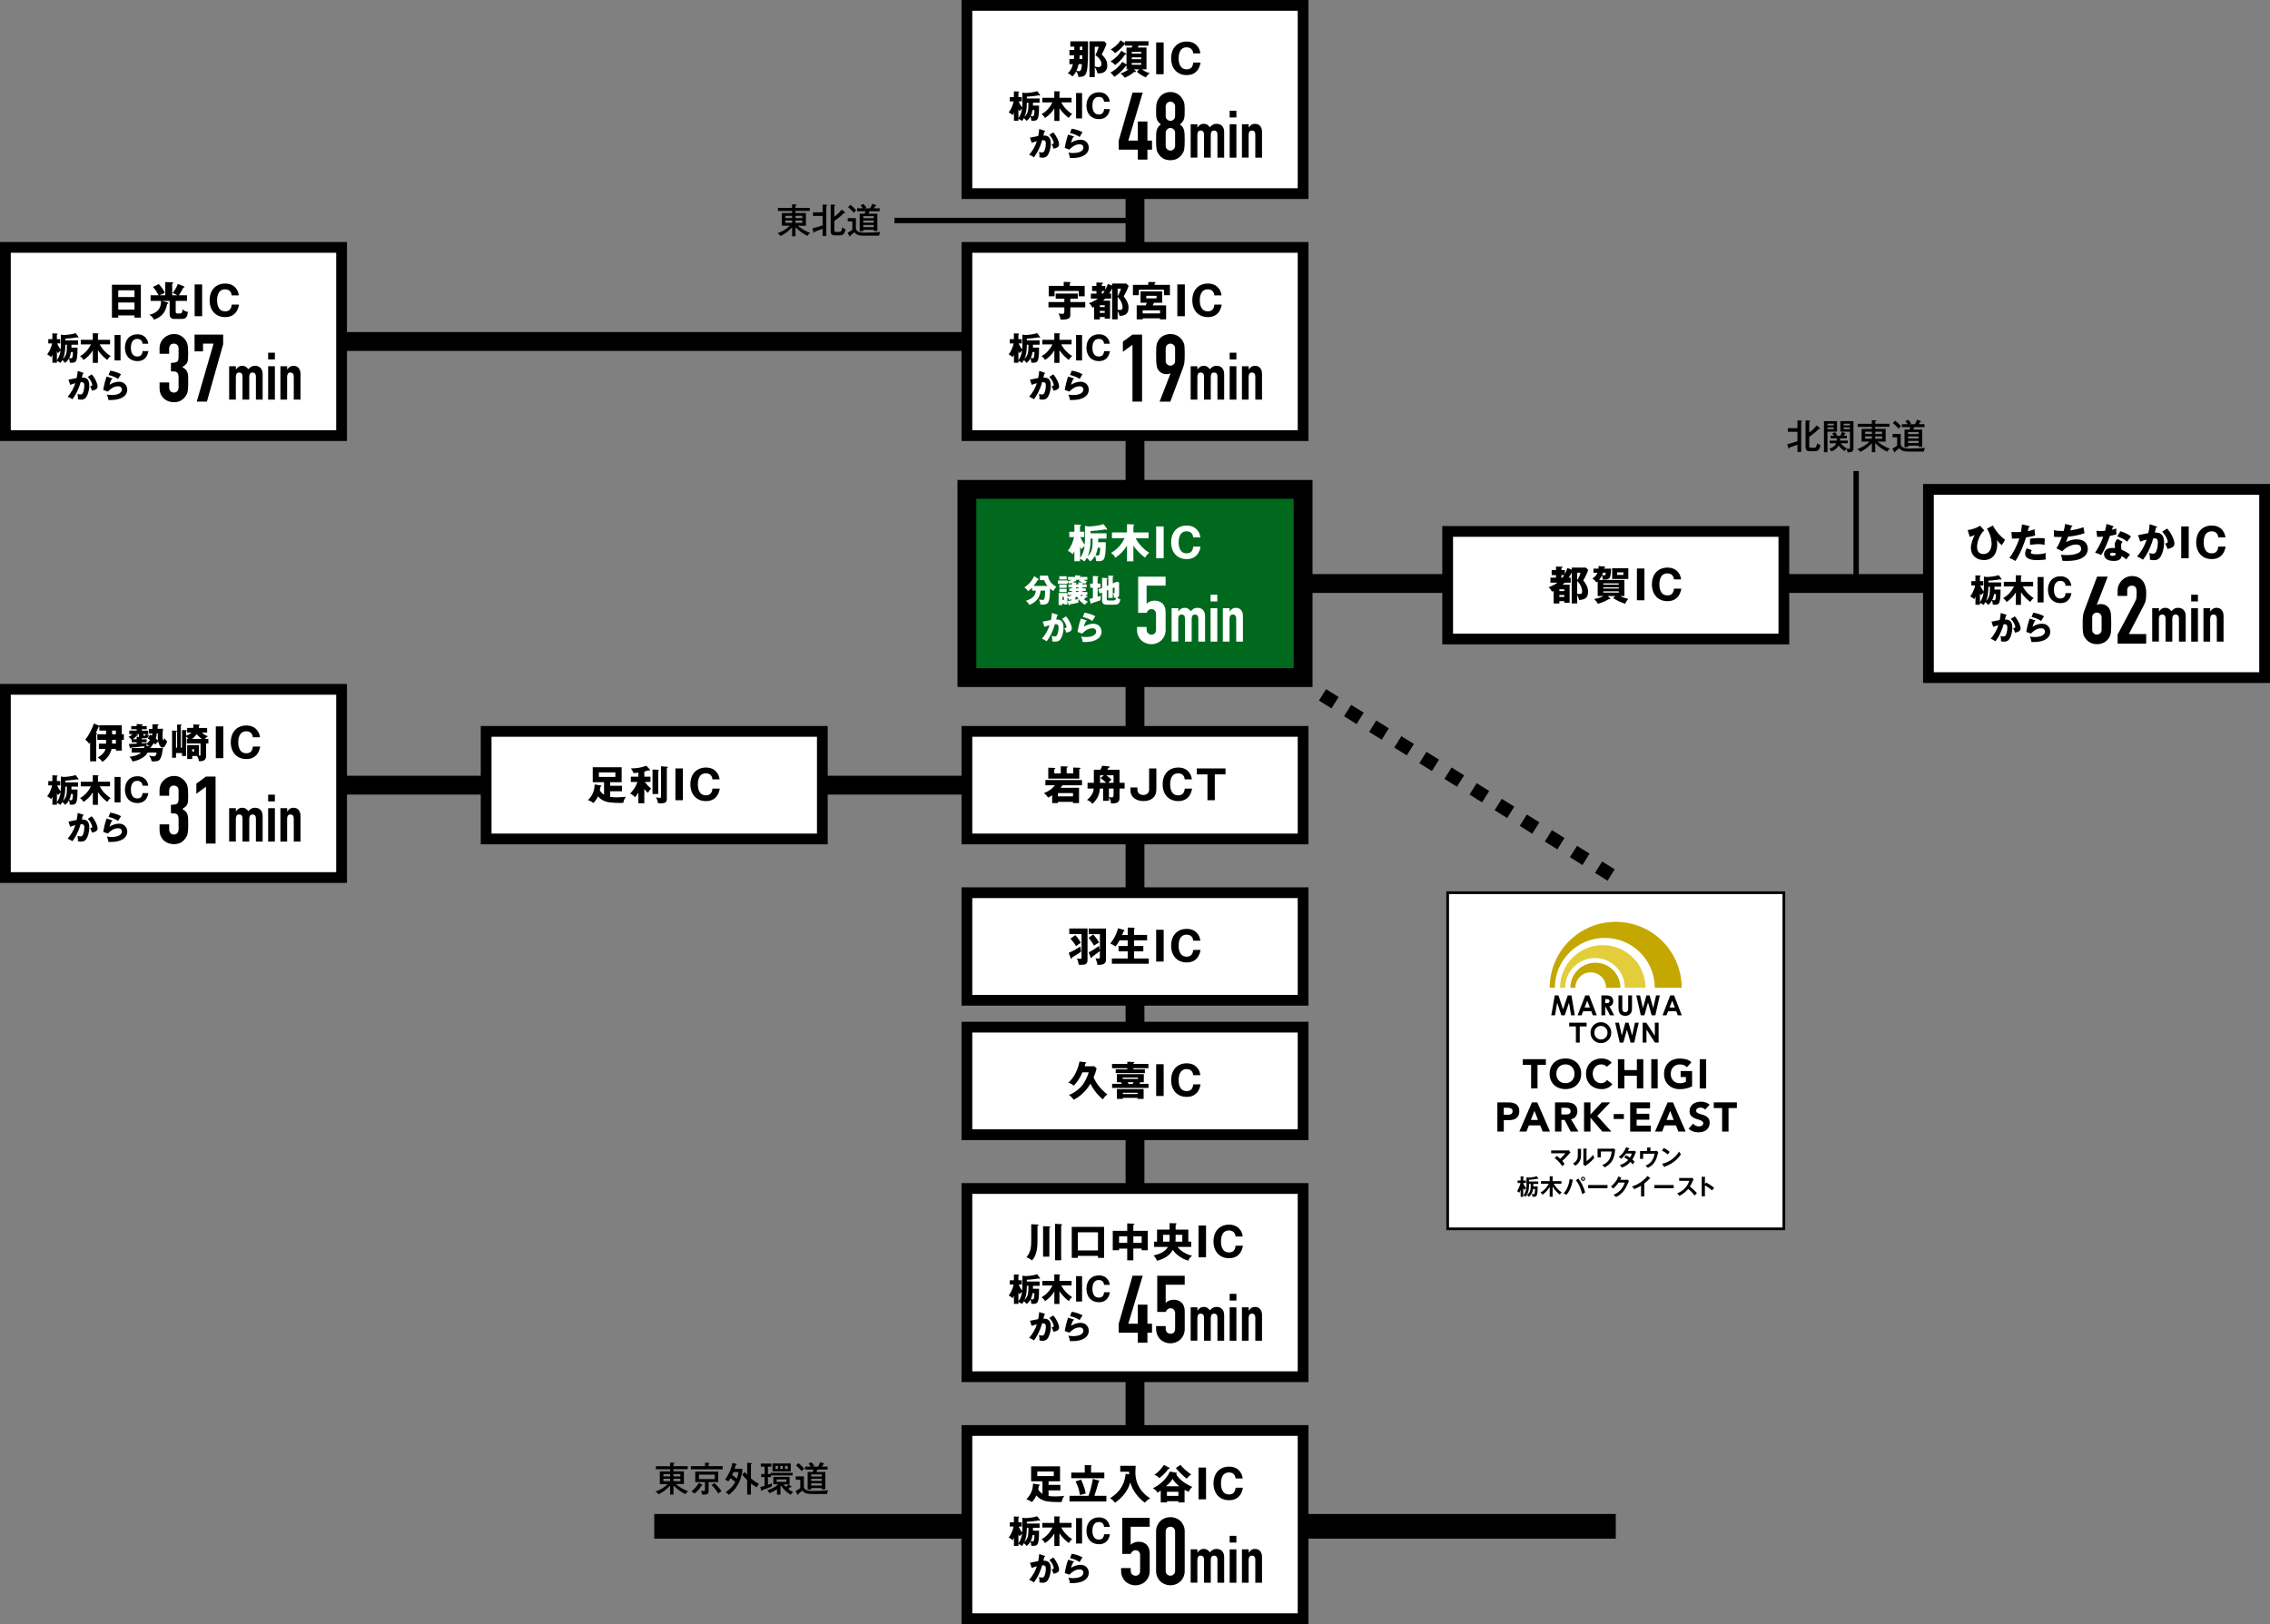 <?xml version="1.0" encoding="UTF-8"?><svg id="_レイヤー_2" xmlns="http://www.w3.org/2000/svg" viewBox="0 0 844 604"><rect x="0" y="0" width="844" height="604" fill="#808080" stroke="none"/><defs><style>.cls-1{stroke-dasharray:0 0 5.5 5.5;stroke-width:5px;}.cls-1,.cls-2,.cls-3,.cls-4,.cls-5,.cls-6,.cls-7{stroke:#000;stroke-miterlimit:10;}.cls-1,.cls-2,.cls-6,.cls-7{fill:none;}.cls-8,.cls-3,.cls-4{fill:#fff;}.cls-9{fill:#e2ce3b;}.cls-10{fill:#c4a700;}.cls-2{stroke-width:9.18px;}.cls-3{stroke-width:4px;}.cls-5{fill:#00691e;}.cls-5,.cls-7{stroke-width:7px;}.cls-6{stroke-width:2px;}</style></defs><g id="LAYOUT"><g><g><rect class="cls-4" x="538.25" y="332" width="125" height="125"/><g><g><path d="m569.27,396.03h-3.1v-2.12h8.59v2.12h-3.1v8.75h-2.39v-8.75Z"/><path d="m576.16,399.34c0-.87.15-1.66.44-2.36.29-.71.7-1.31,1.22-1.8.52-.5,1.14-.88,1.86-1.14.72-.27,1.5-.4,2.35-.4s1.63.13,2.35.4c.72.27,1.33.65,1.86,1.14.52.5.93,1.1,1.22,1.8s.44,1.49.44,2.36-.15,1.66-.44,2.36-.7,1.31-1.22,1.8c-.52.5-1.14.88-1.86,1.14-.72.27-1.5.4-2.35.4s-1.63-.13-2.35-.4c-.72-.27-1.33-.65-1.86-1.14-.52-.5-.93-1.1-1.22-1.8-.29-.71-.44-1.49-.44-2.36Zm2.49,0c0,.51.08.98.24,1.4s.39.79.68,1.1c.3.31.65.56,1.07.73.41.17.88.26,1.39.26s.97-.09,1.39-.26c.42-.17.77-.42,1.07-.73.3-.31.52-.68.68-1.1.16-.42.24-.89.24-1.4s-.08-.97-.24-1.4c-.16-.43-.39-.8-.68-1.11s-.65-.55-1.07-.73c-.41-.17-.88-.26-1.39-.26s-.97.09-1.39.26c-.42.17-.77.42-1.07.73s-.52.68-.68,1.11-.24.9-.24,1.4Z"/><path d="m597.39,396.73c-.24-.29-.52-.51-.87-.66s-.74-.23-1.19-.23-.87.09-1.25.26c-.38.17-.72.42-1,.73s-.5.68-.66,1.11-.24.9-.24,1.4.08.98.24,1.4.38.79.65,1.1c.28.31.6.56.97.73.37.17.78.26,1.21.26.49,0,.93-.1,1.3-.31.38-.21.69-.49.94-.86l2,1.49c-.46.64-1.04,1.12-1.75,1.43-.71.31-1.43.46-2.18.46-.85,0-1.63-.13-2.35-.4-.72-.27-1.33-.65-1.86-1.14-.52-.5-.93-1.1-1.22-1.8-.29-.71-.44-1.49-.44-2.36s.15-1.66.44-2.36c.29-.71.7-1.31,1.22-1.8.52-.5,1.14-.88,1.86-1.14.72-.27,1.5-.4,2.35-.4.31,0,.63.03.96.08.33.06.66.15.98.27.32.12.63.29.93.49.3.21.56.46.8.75l-1.84,1.5Z"/><path d="m601.56,393.91h2.39v4.05h4.65v-4.05h2.39v10.87h-2.39v-4.7h-4.65v4.7h-2.39v-10.87Z"/><path d="m613.95,393.91h2.39v10.87h-2.39v-10.87Z"/><path d="m629.13,404.01c-.71.37-1.44.63-2.21.8-.77.16-1.55.25-2.35.25-.85,0-1.63-.13-2.35-.4-.72-.27-1.33-.65-1.86-1.14-.52-.5-.93-1.1-1.22-1.8-.29-.71-.44-1.49-.44-2.36s.15-1.66.44-2.36c.29-.71.7-1.31,1.22-1.8.52-.5,1.14-.88,1.86-1.14.72-.27,1.5-.4,2.35-.4s1.67.11,2.4.31c.73.21,1.37.57,1.93,1.08l-1.69,1.84c-.33-.34-.7-.59-1.1-.77-.41-.17-.92-.26-1.54-.26-.51,0-.97.09-1.39.26-.42.17-.77.42-1.07.73s-.52.68-.68,1.11-.24.9-.24,1.4.08.98.24,1.4.39.79.68,1.1c.3.31.65.56,1.07.73.41.17.88.26,1.39.26s.97-.06,1.35-.18c.38-.12.68-.24.91-.36v-1.77h-1.95v-2.21h4.25v5.68Z"/><path d="m631.97,393.91h2.39v10.87h-2.39v-10.87Z"/><path d="m556.72,409.97h4.04c.56,0,1.09.05,1.6.15.5.1.94.28,1.31.53.37.25.67.59.89,1.01s.33.96.33,1.6-.1,1.17-.31,1.6c-.21.43-.49.77-.84,1.03s-.78.44-1.27.54-1.02.16-1.6.16h-1.75v4.24h-2.39v-10.87Zm2.39,4.6h1.6c.21,0,.42-.02.62-.06.2-.04.38-.11.54-.21.16-.1.29-.23.38-.4.1-.17.15-.38.15-.64,0-.28-.06-.5-.19-.67s-.29-.3-.49-.39c-.2-.09-.42-.15-.67-.18-.25-.03-.48-.04-.71-.04h-1.23v2.58Z"/><path d="m569.59,409.97h1.98l4.73,10.87h-2.7l-.94-2.3h-4.22l-.91,2.3h-2.64l4.7-10.87Zm.92,3.16l-1.32,3.38h2.66l-1.33-3.38Z"/><path d="m578.16,409.97h4.21c.55,0,1.08.05,1.57.16s.93.29,1.3.54c.37.25.67.59.89,1.01.22.42.33.95.33,1.59,0,.77-.2,1.42-.6,1.96-.4.54-.98.88-1.75,1.02l2.76,4.59h-2.87l-2.27-4.34h-1.18v4.34h-2.39v-10.87Zm2.39,4.5h1.41c.21,0,.44,0,.68-.02.24-.02.46-.06.65-.14.19-.08.36-.2.48-.36s.19-.39.19-.69c0-.28-.06-.5-.17-.66-.11-.16-.26-.29-.43-.38s-.37-.15-.6-.18c-.22-.03-.44-.05-.66-.05h-1.57v2.47Z"/><path d="m588.96,409.97h2.39v4.51l4.22-4.51h3.13l-4.83,5.05,5.25,5.82h-3.35l-4.42-5.16v5.16h-2.39v-10.87Z"/><path d="m603.77,416.15h-3.78v-1.84h3.78v1.84Z"/><path d="m606.12,409.97h7.38v2.21h-4.99v2.03h4.71v2.21h-4.71v2.21h5.26v2.21h-7.66v-10.87Z"/><path d="m620.04,409.97h1.98l4.73,10.87h-2.7l-.94-2.3h-4.22l-.91,2.3h-2.64l4.7-10.87Zm.92,3.16l-1.32,3.38h2.66l-1.33-3.38Z"/><path d="m633.98,412.63c-.19-.25-.46-.43-.79-.54-.33-.12-.65-.18-.94-.18-.17,0-.35.02-.54.06-.18.04-.36.1-.52.19-.16.09-.3.2-.4.35-.1.14-.15.32-.15.52,0,.33.12.58.37.75.25.17.56.32.93.45.37.12.78.25,1.21.37s.83.3,1.21.52c.37.23.68.53.93.91.25.38.37.88.37,1.52s-.11,1.13-.34,1.58-.53.82-.91,1.12-.83.52-1.33.66c-.51.14-1.04.21-1.6.21-.71,0-1.36-.11-1.96-.32-.6-.21-1.17-.56-1.69-1.04l1.7-1.87c.25.33.55.58.93.76.37.18.76.27,1.16.27.19,0,.39-.02.59-.07.2-.05.38-.12.54-.21.16-.09.29-.21.38-.35.1-.14.15-.31.15-.51,0-.33-.12-.58-.38-.77s-.57-.35-.94-.48c-.38-.13-.79-.27-1.23-.4-.44-.13-.85-.31-1.23-.54-.38-.22-.69-.52-.94-.89-.25-.37-.38-.85-.38-1.46s.12-1.09.35-1.53c.23-.44.54-.81.92-1.11s.83-.52,1.33-.67c.5-.15,1.02-.22,1.55-.22.61,0,1.21.09,1.78.26.57.17,1.09.47,1.55.87l-1.64,1.8Z"/><path d="m640.29,412.09h-3.1v-2.12h8.59v2.12h-3.1v8.75h-2.39v-8.75Z"/><path d="m578.82,429.88c.18.13.66.48,1.28,1.07,1.03-.92,1.53-1.54,1.9-2.04h-5.27v-1.05h5.95c.07,0,.33-.02.56-.12l.69.83c-.12.1-.26.22-.33.31-1.38,1.59-1.53,1.78-2.75,2.89.43.45.6.66.88,1.12-.09.08-.52.45-.6.52-.15.13-.24.23-.33.32-.25-.47-.85-1.58-2.74-3.04l.77-.81Z"/><path d="m587.8,427.28c.08,0,.19,0,.19.11,0,.09-.08.13-.15.16v2.04c0,2.12-.94,3.07-2.07,3.95-.13-.16-.3-.36-.94-.78,1.58-1.01,1.81-1.95,1.81-3.1v-2.44l1.17.06Zm2.07-.08c.09,0,.16,0,.16.09s-.08.12-.16.16v4.37c.99-.62,1.83-1.52,2.38-2.32.17.48.29.69.56,1.03-.55.75-1.6,1.78-2.38,2.34-.69.5-.77.56-.98.74l-.77-.5c.02-.23.03-.43.03-.66v-5.31l1.16.06Z"/><path d="m599.36,427.19c.21,0,.46-.06.58-.08l.6.46c-.03.22-.16,1.19-.19,1.39-.42,2.55-1.47,3.97-3.72,5.2-.28-.35-.48-.54-.91-.86,1.37-.57,3.27-1.69,3.51-5.07h-4.03v2.21h-1.21v-3.25h5.37Z"/><path d="m604.56,429.61c.42.24.88.51,1.46.92.44-.72.62-1.24.72-1.52h-2.17c-.14.21-.89,1.24-1.84,1.97-.33-.33-.49-.47-.88-.76,1.27-.83,2.17-2.13,2.75-3.57l1.12.36c.1.03.15.05.15.1,0,.11-.15.11-.2.12-.13.25-.26.47-.45.8h1.98c.3,0,.44-.04.56-.08l.52.45c-.06.1-.12.22-.17.35-.61,1.47-.72,1.76-1.19,2.47.52.45.7.69.83.87-.24.28-.59.78-.7.94-.21-.27-.43-.57-.81-.92-1.17,1.28-2.47,1.83-3.2,2.12-.15-.24-.32-.5-.77-.96.82-.22,2.2-.86,3.13-1.87-.59-.45-1.12-.77-1.5-.99l.67-.77Z"/><path d="m615.25,428.05c.27,0,.38,0,.61-.09l.7.52c-.07.23-.32,1.23-.38,1.43-.7,2.32-1.61,3.48-3.5,4.41-.31-.39-.43-.48-.88-.83,2.53-.91,3.14-3.13,3.4-4.43h-4.27v1.91h-1.15v-2.91h2.65v-1.3l1.2.05c.14,0,.18.02.18.09,0,.08-.12.13-.18.16v1h1.62Z"/><path d="m618.61,426.94c1.23.62,1.79,1.08,2.18,1.43-.17.2-.3.37-.69.97-.98-.86-1.79-1.24-2.19-1.42l.7-.98Zm-.59,5.86c2-.42,4.55-1.75,6.26-4.52.3.47.4.63.72.97-.54.83-2.11,3.19-6.04,4.61-.02.08-.03.18-.14.18-.06,0-.11-.07-.15-.14l-.65-1.1Z"/><path d="m566.35,445.09h-.97v-2.63c-.2.59-.34.87-.46,1.12-.33-.29-.52-.39-.89-.58.77-1.09,1.15-2.41,1.32-3.05h-1.09v-.92h1.12v-1.55l.98.05c.09,0,.2.02.2.12,0,.09-.1.13-.21.17v1.22h1.01v.92h-1.01v.17c.18.42.52,1.02,1.08,1.72-.22.17-.56.52-.69.7-.15-.27-.26-.47-.39-.74v3.31Zm2.16-4.49c0,2.49-.63,3.62-1.26,4.49-.11-.09-.31-.27-.83-.5.59-.83,1.13-1.82,1.13-4.05v-2.69l.7.1c.06,0,1.67-.02,3.11-.51l.58.79s.06.08.06.13-.05.08-.11.08-.16-.04-.23-.08c-1.24.29-2.67.38-3.15.41v.62h3.42v.91h-1.82c0,.52-.02.78-.03.93h1.64c0,1.93-.17,2.82-.29,3.16-.14.43-.36.7-1.2.7-.2,0-.33-.02-.47-.03,0-.36-.11-.72-.23-1.04.34.07.47.09.6.09.28,0,.36-.05.46-.46.07-.27.12-.72.15-1.47h-.73c-.07.52-.27,1.91-1.58,2.93-.15-.2-.48-.54-.67-.67,1.36-1.18,1.37-2.17,1.38-4.14h-.62v.3Z"/><path d="m577.27,445.08h-1.08v-3.71c-.52.9-1.3,2.02-2.67,2.95-.17-.37-.38-.58-.75-.84.93-.46,2.18-1.53,3.08-3.26h-2.9v-.95h3.24v-1.83l1.05.04c.12,0,.2.03.2.12,0,.05-.06.08-.17.15v1.52h3.28v.95h-2.87c.46.87,1.84,2.62,3.01,3.23-.27.17-.42.35-.76.83-.77-.6-1.88-1.62-2.66-3.05v3.84Z"/><path d="m584.76,438.75c.12.03.16.06.16.12,0,.04-.03.11-.17.14-.53,2.67-1.37,4.27-2.33,5.35-.32-.24-.87-.44-1.07-.51,1.53-1.71,1.99-3.5,2.26-5.37l1.15.27Zm2.08-.47c1,1.33,1.99,3.02,2.52,5.21-.33.17-1.02.57-1.12.64-.54-2.66-1.57-4.28-2.32-5.17l.92-.67Zm2.52.14c0,.43-.35.77-.77.77s-.78-.34-.78-.77.36-.78.78-.78.77.33.77.78Zm-1.16,0c0,.22.17.38.38.38s.39-.17.39-.38-.17-.38-.38-.38-.39.17-.39.38Z"/><path d="m597.68,440.71v1.18h-7.19v-1.18h7.19Z"/><path d="m604.5,438.79c.27,0,.42-.06.57-.12l.6.52c-.14.24-.58,1.22-.86,1.84-1.3,2.89-3.35,3.85-3.99,4.15-.15-.19-.31-.38-.89-.82,2.97-1.23,3.77-3.46,4.16-4.55h-2.32c-.56.82-1.12,1.47-1.96,2.22-.38-.39-.49-.52-.87-.77.88-.72,2.16-1.99,2.79-3.75l1.02.49s.12.05.12.12c0,.08-.15.11-.2.11-.1.2-.17.33-.28.55h2.1Z"/><path d="m611.35,444.93h-1.2v-3.96c-1.44.86-2.19,1.14-2.55,1.27-.21-.37-.51-.72-.85-1,2.66-.77,4.67-2.47,5.78-3.89l1,.77s.08.08.08.12c0,.08-.08.11-.15.11-.04,0-.11,0-.15-.02-.57.68-1.26,1.26-1.96,1.82v4.79Z"/><path d="m622.29,440.71v1.18h-7.19v-1.18h7.19Z"/><path d="m624.33,439.15v-1.06h4.23c.13,0,.44-.02.57-.07l.57.61c-.17.22-.26.41-.32.53-.35.82-.54,1.26-1.07,2.12.63.47,1.94,1.61,2.6,2.41-.29.32-.76.83-.86.95-.45-.62-1.14-1.53-2.37-2.48-.58.72-1.92,2-3.33,2.6-.26-.45-.4-.64-.79-.97.5-.17,1.72-.62,2.95-1.95.9-.96,1.22-1.74,1.57-2.69h-3.76Z"/><path d="m634.32,439.79c1.17.58,2.31,1.33,3.01,2.02-.33.34-.44.48-.8.91-1.02-.97-2.05-1.56-2.63-1.87v4.07h-1.18v-7.31l1.18.07c.08,0,.16.02.16.09,0,.09-.11.12-.16.12v2.5l.42-.6Z"/></g><g><path class="cls-10" d="m600.73,342.83c-13.55,0-24.53,10.98-24.54,24.53h1.92c0-10.25,8.32-18.56,18.58-18.56s18.57,8.31,18.57,18.56h10c0-13.55-10.99-24.53-24.54-24.53"/><path class="cls-9" d="m595.92,351.49c-8.76,0-15.88,7.11-15.88,15.87h1.92c0-6.11,4.96-11.06,11.07-11.06s11.07,4.95,11.07,11.06h7.7c0-8.76-7.12-15.87-15.88-15.87"/><path class="cls-10" d="m593.18,358.03c-5.13,0-9.3,4.16-9.3,9.3,0,0,0,.02,0,.03h1.85s0-.02,0-.03c0-3.15,2.56-5.71,5.71-5.71s5.71,2.56,5.71,5.71c0,0,0,.02,0,.03h5.32s0-.02,0-.03c0-5.14-4.16-9.3-9.3-9.3"/><polygon points="578.07 370.19 579.44 370.19 581.16 375.36 582.9 370.19 584.27 370.19 585.52 377.6 584.15 377.6 583.36 372.92 581.78 377.6 580.53 377.6 578.97 372.92 578.16 377.6 576.78 377.6 578.07 370.19"/><path d="m589.42,370.18h1.43l2.85,7.42h-1.47l-.58-1.53h-3.02l-.6,1.53h-1.47l2.86-7.42Zm.73,1.97l-1,2.55h1.98l-.99-2.55Z"/><path d="m595.41,370.18h1.49c.82,0,1.4.08,1.75.22.35.15.63.39.84.73.21.34.32.74.32,1.2,0,.49-.11.9-.35,1.22-.23.33-.59.57-1.06.74l1.76,3.3h-1.54l-1.67-3.14h-.13v3.14h-1.41v-7.42Zm1.41,2.9h.44c.45,0,.76-.06.93-.18.17-.12.26-.31.26-.58,0-.17-.04-.31-.13-.42-.08-.12-.2-.21-.34-.26-.14-.05-.4-.08-.78-.08h-.38v1.52Z"/><path d="m601.76,370.19h1.42v4.8c0,.41.04.7.11.88.07.17.19.31.36.41.17.1.37.15.6.15.25,0,.46-.05.65-.17.18-.11.3-.26.37-.44.07-.17.1-.51.1-1.01v-4.62h1.42v4.42c0,.75-.04,1.27-.13,1.55-.08.29-.24.57-.48.84-.23.27-.51.47-.82.6-.31.13-.67.19-1.08.19-.54,0-1.01-.12-1.41-.37-.4-.25-.68-.56-.85-.93-.17-.37-.26-1-.26-1.89v-4.42Z"/><polygon points="608.38 370.19 609.77 370.19 610.84 374.92 612.16 370.19 613.33 370.19 614.68 374.92 615.74 370.19 617.13 370.19 615.46 377.6 614.1 377.6 612.74 372.81 611.4 377.6 610.06 377.6 608.38 370.19"/><path d="m621.01,370.18h1.43l2.85,7.42h-1.47l-.58-1.53h-3.03l-.6,1.53h-1.47l2.86-7.42Zm.73,1.97l-1,2.55h1.99l-.99-2.55Z"/><polygon points="583.43 380.34 589.91 380.34 589.91 381.73 587.36 381.73 587.36 387.75 585.93 387.75 585.93 381.73 583.43 381.73 583.43 380.34"/><path d="m595.24,380.15c1.05,0,1.95.38,2.71,1.14.75.76,1.13,1.68,1.13,2.78s-.37,2-1.12,2.75c-.75.75-1.65,1.12-2.71,1.12s-2.04-.38-2.78-1.15c-.74-.77-1.1-1.69-1.1-2.74,0-.71.17-1.36.52-1.96.34-.59.82-1.07,1.41-1.41.6-.35,1.25-.52,1.94-.52m-.01,1.38c-.69,0-1.26.24-1.73.72-.47.48-.7,1.08-.7,1.82,0,.82.3,1.47.89,1.94.46.38.98.56,1.57.56.67,0,1.24-.24,1.71-.72.47-.49.71-1.08.71-1.79s-.23-1.3-.71-1.79c-.48-.49-1.05-.73-1.73-.73"/><polygon points="600.54 380.34 601.93 380.34 603 385.07 604.32 380.34 605.49 380.34 606.84 385.07 607.9 380.34 609.29 380.34 607.62 387.75 606.27 387.75 604.9 382.96 603.56 387.75 602.22 387.75 600.54 380.34"/><polygon points="610.75 380.34 612.1 380.34 615.28 385.21 615.28 380.34 616.69 380.34 616.69 387.75 615.33 387.75 612.16 382.89 612.16 387.75 610.75 387.75 610.75 380.34"/></g></g></g><line class="cls-7" x1="422" y1="72" x2="422" y2="532"/><g><rect class="cls-3" x="359.5" y="272" width="125" height="40"/><g><path d="m393.36,298.21v.46h-2.16v-2.91c-.86.58-1.28.76-1.52.86-.5-.78-.78-1.04-1.51-1.67,2.02-.88,2.88-1.46,4.06-2.91h-3.54v-1.95h13.6v1.95h-7.24c-.38.51-.54.72-.71.92h6.85v5.71h-2.25v-.46h-5.59Zm1.05-13.23l2.28.08c.24.01.33.04.33.18,0,.12-.12.18-.43.3v2.08h2.44v-2.17l2.43.09c.08,0,.27.03.27.17,0,.11-.12.29-.45.32v3.54h-11.52v-4.06l2.4.09c.1,0,.22.01.22.13,0,.15-.24.25-.39.3v1.6h2.41v-2.64Zm4.54,11.19v-1.21h-5.59v1.21h5.59Z"/><path d="m418.14,291.13v2.13h-1.89v3.53c0,1.72-1.05,2.02-3.18,2.04-.01-.45-.04-1.26-.76-2.22v1.21h-2.17v-4.56h-1.19c-.21,2.12-.72,3.71-2.73,5.67-.93-.99-1.56-1.26-2.07-1.42,2.25-1.82,2.42-3.46,2.5-4.25h-2.29v-2.13h2.34v-4.86h2.46c.41-.77.54-1.17.63-1.5l2.52.25c.1.01.3.04.3.24,0,.21-.25.25-.51.27-.15.32-.29.57-.38.74h4.53v4.86h1.89Zm-6.87,0c-.1-.1-1.11-1.17-2.1-1.74l1.26-1.06h-1.42v2.8h2.26Zm2.75,0v-2.8h-2.7c.69.5,1.35,1.02,1.95,1.62-.32.29-.71.63-1.2,1.18h1.95Zm-1.71,2.13v3.2c.52.07.71.09.97.09.72,0,.74-.3.74-.96v-2.33h-1.71Z"/><path d="m429.93,293.71c0,2.7-1.92,4.21-4.75,4.21-2.36,0-4.86-1.2-4.86-3.99v-1.08h2.57v.86c0,1.89,1.98,1.96,2.19,1.96.86,0,2.17-.5,2.17-1.96v-7.93h2.69v7.93Z"/><path d="m443.22,293.28c-.66,3.71-2.97,4.65-5.14,4.65-3.51,0-5.79-2.47-5.79-6.24s2.25-6.24,5.81-6.24c2.17,0,3.39.97,4.06,1.86.72.93.87,1.83.99,2.54h-2.67c-.04-.87-.56-2.25-2.43-2.25-2.98,0-2.98,3.44-2.98,4.09s0,4.1,3.01,4.1c1.96,0,2.31-1.49,2.43-2.51h2.71Z"/><path d="m451.66,297.6h-2.71v-9.61h-3.99v-2.21h10.7v2.21h-3.99v9.61Z"/></g></g><g><rect class="cls-3" x="359.5" y="332" width="125" height="40"/><g><path d="m397.35,354.36c1.9-.78,3.45-1.78,4.39-2.4.01.55.15,1.48.24,1.93-.71.57-3.03,1.98-3.42,2.22-.06.39-.09.51-.24.51-.06,0-.13-.04-.17-.12l-.81-2.15Zm7-9.06v11.68c0,1.83-1.23,1.83-2.56,1.83-.33,0-.41-.01-.71-.03-.1-.76-.27-1.32-.66-2.37.66.12,1,.19,1.28.19.36,0,.43-.12.43-.75v-8.46h-4.56v-2.1h6.78Zm-4.54,2.49c.58.6,1.47,1.68,2.05,2.85-.42.27-1.28.83-1.77,1.26-.55-.96-1.38-2.07-2.1-2.83l1.82-1.28Zm4.95,6.39c1.08-.45,2.68-1.58,3.83-2.38.08.5.24,1.35.36,1.77v-6.16h-4.17v-2.1h6.43v11.66c0,1.72-1.65,1.86-2.58,1.86-.29,0-.45-.01-.65-.03-.01-.54-.09-.97-.67-2.4.45.04,1.04.09,1.2.09.34,0,.43-.08.43-.75v-2.04c-1.23.95-2.8,2.1-2.92,2.19-.06.3-.1.43-.25.43-.1,0-.19-.1-.22-.18l-.78-1.95Zm1.67-6.66c.88.93,1.61,1.91,2.22,3.02-.85.43-.9.46-1.9,1.14-.47-.96-1.64-2.5-1.98-2.92l1.67-1.23Z"/><path d="m419.29,347.71v-2.75l2.25.06c.22,0,.34.04.34.21,0,.06-.03.12-.1.21-.04.06-.09.1-.14.15v2.12h4.86v2.01h-4.86v2.1h3.46v1.99h-3.46v2.66h5.48v1.96h-13.72v-1.96h5.89v-2.66h-3.41v-1.99h3.41v-2.1h-3.04c-.64,1.17-1.05,1.71-1.5,2.27-.62-.48-1.26-.81-1.96-1.05,2.38-2.98,2.87-5.56,2.89-5.73l2.08.62c.17.04.33.12.33.29,0,.24-.22.22-.33.22-.18.5-.52,1.32-.55,1.38h2.08Z"/><path d="m432.66,357.6h-2.79v-11.82h2.79v11.82Z"/><path d="m446.37,353.28c-.66,3.71-2.97,4.65-5.14,4.65-3.51,0-5.79-2.47-5.79-6.24s2.25-6.24,5.81-6.24c2.17,0,3.39.97,4.06,1.86.72.93.87,1.83.99,2.54h-2.67c-.04-.87-.56-2.25-2.43-2.25-2.98,0-2.98,3.44-2.98,4.09s0,4.1,3.01,4.1c1.96,0,2.31-1.49,2.43-2.51h2.71Z"/></g></g><g><rect class="cls-3" x="359.5" y="382" width="125" height="40"/><g><path d="m406.87,396.53l.84.78c-.21,1.07-.58,2.19-1.12,3.42.9,1.83,2.24,4.05,5.12,6.29-.86.55-1.59,1.72-1.67,1.84-.77-.64-2.96-2.52-4.61-5.83-2.26,3.9-5.41,5.57-6.21,5.96-.95-1.21-1.46-1.56-1.76-1.77,2.48-1.02,4.05-2.52,4.79-3.41,1.35-1.67,2.33-4.04,2.52-5.01h-2.31c-1.48,3.42-3.13,4.84-3.29,4.96-.6-.55-1.06-.84-1.95-1.11,1.17-.97,3.38-3.7,4.14-7.87l2.17.27c.18.02.36.06.36.21,0,.13-.17.2-.36.29-.01.17-.12.62-.24.99h3.57Z"/><path d="m426.99,395.67v1.59h-5.59v.41h4.28v1.41h-10.86v-1.41h4.32v-.41h-5.68v-1.59h5.68v-.81l2.34.1c.24.02.33.06.33.18,0,.18-.22.24-.41.27v.25h5.59Zm.04,7.41v1.53h-13.54v-1.53h3.58c-.09-.23-.18-.42-.27-.6h-1.54v-3.01h10.02v3.01h-1.32c-.06.14-.15.29-.33.6h3.4Zm-9.54,5.21v.38h-2.24v-3.63h9.96v3.63h-2.24v-.38h-5.49Zm-.04-7.54v.5h5.65v-.5h-5.65Zm5.53,6.12v-.46h-5.49v.46h5.49Zm-1.83-3.78c.17-.3.19-.34.33-.6h-2.18c.14.27.23.47.29.6h1.56Z"/><path d="m432.66,407.6h-2.79v-11.82h2.79v11.82Z"/><path d="m446.37,403.28c-.66,3.71-2.97,4.65-5.14,4.65-3.51,0-5.79-2.47-5.79-6.24s2.25-6.24,5.81-6.24c2.17,0,3.39.97,4.06,1.86.72.93.87,1.83.99,2.54h-2.67c-.04-.87-.56-2.25-2.43-2.25-2.98,0-2.98,3.44-2.98,4.09s0,4.1,3.01,4.1c1.96,0,2.31-1.49,2.43-2.51h2.71Z"/></g></g><line class="cls-7" x1="484.5" y1="217" x2="717" y2="217"/><line class="cls-7" x1="127" y1="127" x2="359.5" y2="127"/><line class="cls-7" x1="127" y1="292" x2="359.5" y2="292"/><line class="cls-2" x1="243.25" y1="567.64" x2="600.75" y2="567.64"/><g><rect class="cls-3" x="180.75" y="272" width="125" height="40"/><g><path d="m223.35,292.11c.21.03.31.06.31.17,0,.15-.17.2-.39.26-.11.69-.17,1.05-.25,1.44.38.57.82,1.08,1.57,1.58v-4.67h-4.21v-5.56h10.75v5.56h-4.27v1.33h4.39v2.05h-4.39v2.1c.52.07,1.35.15,2.46.15,1.41,0,2.53-.1,3.37-.2-.58.9-.79,1.41-.94,2.27-1.65.08-4.77.01-6.33-.44-1.2-.36-2.28-.99-3.08-1.99-.57,1.23-1.15,1.92-1.69,2.47-.65-.48-1.08-.72-2.04-1.07,2-2.02,2.4-3.84,2.49-5.83l2.25.38Zm-.68-4.86v1.7h6.13v-1.7h-6.13Z"/><path d="m239.57,298.74h-2.22v-3.96c-.54.89-.92,1.33-1.22,1.7-.97-.99-1.51-1.18-1.88-1.3,1.41-1.49,2.06-2.5,2.76-4.37h-2.46v-1.95h2.79v-1.54c-1.14.17-1.26.18-1.79.18-.38-.93-.67-1.33-.98-1.73,2.21,0,3.84-.27,5.73-.99l1.32,1.41s.08.12.08.18c0,.13-.12.2-.25.2-.12,0-.22-.03-.38-.09-.34.14-.6.23-1.51.48v1.9h2.28v1.95h-2.08c.75,1.07,1.35,1.63,2.31,2.47-.48.53-.75.89-1.16,1.58-.36-.3-.69-.57-1.35-1.42v5.31Zm5.17-12.46c.13,0,.24.1.24.18,0,.13-.15.24-.24.3v8.52h-2.13v-9.1l2.13.11Zm3.38-1.11c.09,0,.19.08.19.18,0,.12-.08.18-.38.35v11.26c0,1.03-.1,1.8-2.25,1.8-.43,0-.75-.03-1.06-.08-.04-.6-.3-1.35-.74-2.15.57.12,1.17.2,1.47.2.17,0,.42,0,.42-.41v-11.35l2.34.2Z"/><path d="m253.91,297.6h-2.79v-11.82h2.79v11.82Z"/><path d="m267.62,293.28c-.66,3.71-2.97,4.65-5.14,4.65-3.51,0-5.79-2.47-5.79-6.24s2.25-6.24,5.81-6.24c2.17,0,3.39.97,4.06,1.86.72.93.87,1.83.99,2.54h-2.67c-.04-.87-.56-2.25-2.43-2.25-2.98,0-2.98,3.44-2.98,4.09s0,4.1,3.01,4.1c1.96,0,2.31-1.49,2.43-2.51h2.71Z"/></g></g><g><rect class="cls-3" x="538.25" y="197.64" width="125" height="40"/><g><path d="m584.36,212.87c-.44.92-.54,1.09-1.11,1.96h.74v1.86h-2.21c-.33.35-.66.65-.79.77h2.61v6.7h-1.98v-.6h-1.83v.87h-2.14v-4.65c-.32.15-.38.18-.63.27-.44-.88-.65-1.17-1.28-1.63,1.84-.71,2.64-1.21,3.31-1.73h-2.59v-1.86h2.07v-.96h-1.61v-1.88h1.61v-1.29l2.1.06c.17,0,.36.02.36.2s-.21.22-.44.27v.77h1.28v1.46c.17-.32.45-.86.95-2.22l1.59.6v-.76h5.26l.88.87c-.22.71-1.09,2.78-1.84,3.86,1.33,1.8,1.79,2.86,1.79,4.26,0,2.47-1.41,2.96-3.32,3.06-.1-.36-.31-1.08-.72-1.8v3.08h-2.05v-11.52Zm-2.75,6.96v-.66h-1.83v.66h1.83Zm0,2.18v-.72h-1.83v.72h1.83Zm-1.07-8.13v.96h.38c.42-.53.58-.81.68-.96h-1.05Zm5.87-.88v2.76c.36-.5.96-1.65,1.25-2.76h-1.25Zm0,7.83c.36.06.72.06.88.06.62,0,.95-.11.95-.86,0-1.18-.54-2.75-1.83-3.93v4.72Z"/><path d="m599,211.46c-.01.93-.09,3.08-.67,3.63-.46.45-1.11.45-2.4.45-.04-.78-.27-1.38-.31-1.53-.29.62-.63,1.14-1.08,1.68h9.42v5.97h-1.54c1.05.57,1.93.83,3.01,1.04-.62.72-.9,1.14-1.19,1.84-2.28-.72-4-1.8-4.45-2.1l.79-.78h-2.82l.84.79s.12.12.12.23c0,.19-.17.18-.57.15-1.32.77-2.46,1.28-4.04,1.71-.23-.45-.75-1.14-1.4-1.79,1.88-.25,3.03-.84,3.48-1.09h-2.16v-5.46c-.21.21-.31.29-.46.39-.42-.58-.92-1.05-1.5-1.47.79-.51,1.41-.96,1.89-2.13h-1.5v-1.53h1.88c.04-.41.04-.67.04-.95l2.16.17c.08,0,.27.03.27.2s-.11.21-.42.33c0,.08-.02.18-.05.25h2.66Zm-3.01,1.53c-.06.21-.13.46-.32.87.45.08.63.09.81.09.4,0,.51-.17.54-.96h-1.04Zm.13,4.42h5.75v-.45h-5.75v.45Zm5.75,1.03h-5.75v.44h5.75v-.44Zm0,1.47h-5.75v.48h5.75v-.48Zm3.55-8.58v3.99h-6.01v-3.99h6.01Zm-4.16,1.53v.96h2.33v-.96h-2.33Z"/><path d="m611.41,223.24h-2.79v-11.82h2.79v11.82Z"/><path d="m625.12,218.92c-.66,3.71-2.97,4.65-5.14,4.65-3.51,0-5.79-2.47-5.79-6.24s2.25-6.24,5.81-6.24c2.17,0,3.39.97,4.06,1.86.72.93.87,1.83.99,2.54h-2.67c-.04-.87-.56-2.25-2.43-2.25-2.98,0-2.98,3.44-2.98,4.09s0,4.1,3.01,4.1c1.96,0,2.31-1.49,2.43-2.51h2.71Z"/></g></g><line class="cls-1" x1="491.72" y1="258.42" x2="601.56" y2="327"/><g><rect class="cls-3" x="717" y="182" width="125" height="70"/><g><g><path d="m737.76,197.25c-1.44,1.18-2.68,3.87-2.68,6.24,0,2.55,2.04,2.55,2.38,2.55,2.62,0,3.03-2.81,3.03-3.75,0-.5,0-2.92-1.73-5.67l2.19-1.18c1.5,2.71,3.1,4.24,4.57,5.32-.18.23-.63.97-1.24,2-.6-.51-1.16-1.04-1.88-1.91.09.38.18.72.18,1.56,0,3.25-1.51,5.88-4.96,5.88-2.88,0-4.84-1.89-4.84-4.56,0-1.38.76-3.51,1.41-4.77-.57.29-1.17.53-1.83.69l-.78-2.52c.45-.04,2.59-.3,4.61-1.62l1.57,1.74Z"/><path d="m754.35,195.58c.14.03.3.09.3.24,0,.18-.21.2-.33.2-.06.24-.32,1.3-.38,1.51,1.38-.25,1.9-.48,2.49-.74l.25,2.36c-.46.15-1.32.4-3.39.71-.6,1.89-1.65,5.16-3.93,8.77-.63-.41-1.18-.66-2.26-1.14,1.26-1.57,2.83-4.45,3.71-7.27-.92.08-1.1.08-2.75.09l-.2-2.46c.45.03.98.06,1.74.06.67,0,1.12-.02,1.79-.06.21-1.12.31-2.1.4-2.83l2.55.57Zm1.12,9.03c-.38.48-.4.77-.4.89,0,.21.1.3.27.39.32.18,1.19.25,2.01.25,1.56,0,2.67-.3,3.3-.5-.04.29-.1.62-.1,1.17s.06.95.09,1.25c-1.05.18-2.07.25-3.1.25-1.96,0-4.58-.29-4.58-2.42,0-.58.13-1.06.58-1.96l1.93.67Zm-.71-4.24c1.38-.27,3.03-.27,3.32-.27,1.3,0,1.91.11,2.21.17-.09,1.11-.11,1.35-.12,2.36-.75-.2-1.47-.27-2.25-.27-.88,0-2.1.13-3.15.27v-2.25Z"/><path d="m770.24,195.45c.12.03.28.09.28.24,0,.09-.07.19-.33.21-.33,1.02-.36,1.12-.44,1.35,1.67-.25,3.32-.57,4.89-1.18.08.5.27,1.63.42,2.23-1.84.65-4.18,1.12-6.13,1.28-.36.99-.48,1.29-.78,2.02,1.21-.6,2.53-1.02,3.9-1.02,4,0,4.21,2.82,4.21,3.57,0,1.33-.72,2.42-1.6,3.03-.79.54-2.29,1.44-6.45,1.44-.63,0-1.06-.04-1.39-.07-.11-.78-.29-1.49-.56-2.24.44.04,1.32.13,2.24.13.34,0,2.91,0,4.46-.92.79-.48.81-1.14.81-1.41,0-.87-.45-1.61-1.83-1.61s-3.43.67-5.19,2.5l-2.16-1.08c1.08-1.62,1.89-3.9,2-4.21-1.3.02-2.34-.04-2.91-.09l-.03-2.46c.97.24,1.83.33,3.63.33.25-.93.45-1.77.57-2.65l2.4.6Z"/><path d="m779.46,197.38c.45.06.87.12,1.67.12.44,0,.88-.03,1.53-.08.34-1.29.45-1.92.55-2.55l2.36.74c.21.06.28.12.28.24,0,.18-.24.18-.31.18-.04.1-.24.79-.3.99.73-.18,1.18-.33,1.62-.5-.05.62-.02,1.63.04,2.23-1.07.3-1.91.45-2.4.53-.21.62-.72,2-1.53,3.84-.79,1.8-1.35,2.7-1.75,3.3-.71-.36-1.51-.71-2.25-.9,1.04-1.47,2.22-3.69,3.03-5.92-.34.03-1.79.08-2.25.08l-.29-2.29Zm9.71,4.09c-.36.51-.54.84-.54,1.47,0,.49.1,1.2.15,1.47.9.38,2.4,1.2,3.18,1.83-.51.52-1.19,1.5-1.38,1.8-1.14-.9-1.28-.99-1.73-1.26-.29,1.41-1.27,1.83-3,1.83-2.38,0-3.57-1.06-3.57-2.47,0-.29.06-2.37,3.09-2.37.42,0,.72.03.99.04-.02-.1-.08-1.18-.08-1.3,0-.97.72-1.86,1.05-2.08l1.83,1.05Zm-3.72,4.08c-.42,0-.96.21-.96.62,0,.36.43.55,1.06.55,1.02,0,1.08-.5,1.12-.87-.36-.18-.83-.3-1.23-.3Zm2.91-7.99c2.39.78,3.27,1.41,3.95,1.95-.51.62-1.11,1.52-1.37,1.94-.88-.77-2.38-1.54-3.76-1.94l1.18-1.95Z"/><path d="m801.71,195.79c.17.04.3.09.3.23,0,.21-.31.24-.41.24-.22,1.02-.31,1.41-.42,1.8,1.29,0,3.44.05,3.44,3.67,0,2.48-.78,4.59-1.5,5.55-.25.35-.87,1.05-2.22,1.05-.47,0-1.14-.06-1.59-.17.02-.17.05-.3.05-.56,0-.22-.02-.85-.23-2.01.34.2.74.33,1.3.33.41,0,.65-.06.89-.29.51-.45.99-2.13.99-3.99,0-1.54-1.08-1.46-1.72-1.41-1.18,4.06-2.59,6.34-3.81,7.92-.63-.46-1.61-.96-2.21-1.19,1.59-1.84,2.83-3.96,3.57-6.28-.72.18-1.9.52-2.38.76l-.82-2.42c.61-.12,3.28-.67,3.84-.76.31-1.44.4-2.54.46-3.29l2.47.79Zm4.05.78c1.65,1.84,2.7,4.35,2.7,5.53,0,.78-.25,1.2-1.07,1.59-.13.06-.73.34-1.5.46-.31-.89-.5-1.32-.87-2.01.41-.09.96-.21.96-.69,0-.38-.38-1.37-.78-2.05-.39-.67-.96-1.3-1.28-1.67l1.83-1.17Z"/><path d="m813.78,207.6h-2.79v-11.82h2.79v11.82Z"/><path d="m827.49,203.28c-.66,3.71-2.97,4.65-5.14,4.65-3.51,0-5.79-2.47-5.79-6.24s2.25-6.24,5.81-6.24c2.17,0,3.39.97,4.06,1.86.72.93.87,1.83.99,2.54h-2.67c-.04-.87-.56-2.25-2.43-2.25-2.98,0-2.98,3.44-2.98,4.09s0,4.1,3.01,4.1c1.96,0,2.31-1.49,2.43-2.51h2.71Z"/></g><g><path d="m737.63,214.44l1.07.14c.56,0,2.78-.12,4.44-.68l1.03,1.4s.05.08.05.13c0,.13-.12.14-.18.14-.1,0-.17-.04-.32-.12-1.47.3-3.9.47-4.44.5v.66h4.75v1.58h-2.46c0,.26-.01.84-.02,1.08h2.27c.01.65.05,3.36-.4,4.64-.19.53-.46,1-1.77,1-.32,0-.53-.02-.72-.05,0-.22,0-.67-.3-1.55-.48.84-.95,1.28-1.43,1.66-.3-.42-.83-.9-1-1.07-.3.55-.52.79-.76,1.08-.2-.19-.46-.42-1.28-.8v.73h-1.67v-3.01c-.2.46-.32.67-.47.92-.52-.48-.77-.62-1.48-1.03.48-.64,1.34-1.85,1.83-4.07h-1.42v-1.59h1.52v-2.16l1.67.08c.13.01.29.01.29.17,0,.12-.12.17-.29.24v1.67h1.25v1.59h-1.15c.4.91.71,1.46,1.31,2.25.05-.47.07-.94.07-1.4v-4.15Zm-1.48,9.54c.92-1.31,1.2-2.5,1.36-3.61-.11.1-.68.66-.98,1-.11-.22-.17-.35-.37-.74v3.36Zm3.12-5.33c0,2.15-.34,3.65-.88,4.86,1.46-1.55,1.46-2.53,1.49-5.3h-.61v.44Zm2.13,2.27c-.1.61-.24,1.38-.68,2.23.18.05.48.1.66.1.31,0,.41-.06.53-.41.02-.08.22-.66.2-1.92h-.71Z"/><path d="m751.42,224.96h-1.91v-4.65c-.88,1.45-2.06,2.67-3.49,3.59-.11-.25-.34-.82-1.26-1.43,1.58-.95,2.85-2.08,4.05-4.39h-3.78v-1.7h4.47v-2.45l1.85.06c.1,0,.3.01.3.14,0,.11-.04.13-.24.26v1.98h4.51v1.7h-3.85c.94,1.79,2.35,3.29,4.08,4.35-.2.13-.62.4-1.26,1.44-.76-.56-2.23-1.73-3.48-3.6v4.69Z"/><path d="m759.82,224.04h-2.23v-9.45h2.23v9.45Z"/><path d="m770.19,220.58c-.53,2.96-2.38,3.72-4.11,3.72-2.81,0-4.63-1.98-4.63-4.99s1.8-4.99,4.64-4.99c1.74,0,2.71.78,3.25,1.49.58.74.7,1.46.79,2.03h-2.13c-.04-.7-.44-1.8-1.94-1.8-2.39,0-2.39,2.75-2.39,3.27s0,3.27,2.41,3.27c1.57,0,1.85-1.19,1.94-2h2.17Z"/><path d="m745.87,228.6c.13.04.24.07.24.18,0,.17-.25.19-.32.19-.18.82-.25,1.13-.34,1.44,1.03,0,2.75.04,2.75,2.94,0,1.98-.62,3.67-1.2,4.44-.2.28-.7.84-1.78.84-.37,0-.91-.05-1.27-.13.01-.13.04-.24.04-.44,0-.18-.01-.68-.18-1.61.28.16.59.26,1.04.26.32,0,.52-.05.71-.23.41-.36.79-1.7.79-3.19,0-1.24-.86-1.16-1.38-1.13-.95,3.25-2.08,5.07-3.05,6.33-.5-.37-1.28-.77-1.76-.95,1.27-1.47,2.27-3.17,2.85-5.02-.58.14-1.52.42-1.91.61l-.66-1.93c.49-.1,2.63-.54,3.07-.61.25-1.15.32-2.03.37-2.63l1.98.64Zm3.24.62c1.32,1.48,2.16,3.48,2.16,4.43,0,.62-.2.96-.85,1.27-.11.05-.59.28-1.2.37-.25-.71-.4-1.06-.7-1.61.32-.07.77-.17.77-.55,0-.3-.3-1.09-.62-1.64-.31-.54-.77-1.04-1.02-1.33l1.46-.94Z"/><path d="m756.63,230.67c.08.02.18.05.18.16,0,.14-.14.16-.28.17-.29.54-.61,1.25-.79,2.08,1.07-.73,2.46-1.12,3.5-1.12,2.06,0,3.07,1.52,3.07,2.95,0,2.29-2.16,3.86-6.13,3.86-.35,0-.65-.01-.88-.02-.07-.66-.17-.98-.56-2.02.41.1.83.18,1.78.18,2.72,0,3.8-1.02,3.8-2.03,0-.35-.17-1.22-1.4-1.22-1.71,0-2.96,1.1-3.83,1.97l-1.71-.62c.35-2.05.71-3.36,1.26-4.97l1.99.64Zm-.66-2.81c.42.06,2.27.33,4.03,1.33-.46.64-.76,1.15-1.08,1.75-1.01-.71-2.47-1.24-3.57-1.48l.62-1.61Z"/></g><g><path d="m783.67,214.44l-4.06,10.46.07.07c.12-.09.3-.17.54-.23.24-.06.57-.09.96-.09.63,0,1.21.15,1.75.46.54.3.96.69,1.26,1.16.16.26.29.51.39.77.09.26.17.6.25,1.02.05.42.08.95.1,1.59.02.64.04,1.45.04,2.43,0,.82-.01,1.49-.04,2.01s-.06.96-.1,1.31c-.07.37-.16.69-.26.95-.11.26-.24.52-.4.8-.47.77-1.09,1.37-1.87,1.79-.78.42-1.66.63-2.64.63s-1.85-.22-2.62-.65c-.77-.43-1.39-1.02-1.85-1.77-.19-.28-.33-.55-.44-.8-.11-.26-.18-.57-.23-.95-.07-.35-.12-.79-.14-1.31s-.03-1.2-.03-2.01c0-.77.01-1.41.03-1.91s.06-.94.11-1.31c.05-.35.12-.67.21-.96.09-.29.2-.6.32-.93l4.69-12.53h3.99Zm-2.28,15.16c0-.54-.17-.97-.52-1.29-.35-.33-.76-.49-1.23-.49s-.88.16-1.22.49c-.35.33-.53.76-.53,1.29v4.62c0,.54.17.97.53,1.29.35.33.76.49,1.22.49s.88-.16,1.23-.49c.35-.33.52-.76.52-1.29v-4.62Z"/><path d="m787.34,239.36v-3.36l6.44-12.14c.33-.61.51-1.14.56-1.59.05-.46.07-1.02.07-1.7,0-.3,0-.62-.02-.96-.01-.34-.08-.63-.19-.89-.12-.26-.29-.47-.52-.65-.23-.17-.57-.26-1.02-.26-.54,0-.96.15-1.28.45-.31.3-.47.75-.47,1.33v2.03h-3.57v-1.96c0-.75.14-1.45.42-2.1.28-.65.67-1.23,1.15-1.71.47-.49,1.03-.88,1.68-1.17.65-.29,1.35-.44,2.1-.44.93,0,1.73.17,2.4.51.67.34,1.22.8,1.66,1.38.42.58.73,1.25.93,2,.2.75.3,1.54.3,2.38,0,.61-.01,1.12-.04,1.52-.02.41-.07.8-.14,1.17-.07.37-.19.75-.35,1.12s-.38.83-.67,1.37l-5.25,10.11h6.44v3.57h-10.64Z"/><path d="m800.2,238.62v-12.42h2.5v1.2h.05c.26-.39.58-.71.94-.97.37-.25.84-.38,1.41-.38.54,0,.99.13,1.35.39.36.26.65.55.88.86.31-.34.65-.64,1.03-.88s.9-.37,1.57-.37c.31,0,.63.05.96.16.33.11.62.28.88.53s.47.56.64.94c.16.38.24.85.24,1.41v9.53h-2.5v-8.6c0-.46-.11-.82-.32-1.08-.21-.26-.51-.39-.91-.39-.47,0-.8.15-.98.44-.18.29-.27.72-.27,1.27v8.35h-2.5v-8.6c0-.46-.11-.82-.32-1.08-.21-.26-.51-.39-.91-.39-.47,0-.8.15-.98.44-.18.29-.27.72-.27,1.27v8.35h-2.5Z"/><path d="m814.7,223.67v-2.5h2.5v2.5h-2.5Zm0,14.95v-12.42h2.5v12.42h-2.5Z"/><path d="m819.26,238.62v-12.42h2.5v1.2h.05c.26-.39.58-.71.94-.97.37-.25.84-.38,1.41-.38.31,0,.62.05.93.16.31.11.59.28.83.53s.44.56.59.94c.15.38.22.85.22,1.41v9.53h-2.5v-8.6c0-.46-.11-.82-.32-1.08-.21-.26-.51-.39-.91-.39-.47,0-.8.15-.98.44-.18.29-.27.72-.27,1.27v8.35h-2.5Z"/></g></g></g><rect class="cls-5" x="359.5" y="182" width="125" height="70"/><g><path class="cls-8" d="m403.42,195.6l1.33.18c.71,0,3.48-.15,5.55-.86l1.29,1.75s.06.11.06.17c0,.17-.15.18-.22.18-.12,0-.21-.04-.41-.15-1.84.38-4.87.58-5.55.63v.83h5.94v1.98h-3.08c0,.33-.01,1.05-.03,1.35h2.83c.02.81.06,4.2-.5,5.8-.24.66-.57,1.25-2.22,1.25-.4,0-.66-.03-.9-.06,0-.27,0-.84-.38-1.93-.6,1.05-1.19,1.6-1.79,2.07-.38-.52-1.04-1.12-1.25-1.33-.38.69-.64.99-.95,1.35-.25-.24-.57-.53-1.6-1v.92h-2.08v-3.77c-.25.57-.41.84-.58,1.16-.64-.6-.96-.78-1.84-1.29.6-.79,1.68-2.31,2.29-5.08h-1.77v-1.99h1.91v-2.7l2.08.1c.17.02.36.02.36.21,0,.15-.15.21-.36.3v2.08h1.56v1.99h-1.44c.5,1.14.88,1.83,1.63,2.82.06-.58.09-1.17.09-1.75v-5.19Zm-1.84,11.92c1.16-1.63,1.5-3.12,1.7-4.51-.14.12-.86.83-1.23,1.25-.13-.27-.21-.44-.46-.93v4.2Zm3.9-6.66c0,2.68-.42,4.56-1.09,6.07,1.83-1.93,1.83-3.17,1.86-6.63h-.77v.56Zm2.67,2.83c-.12.76-.3,1.72-.85,2.79.22.06.6.12.83.12.39,0,.51-.08.66-.51.03-.1.27-.83.26-2.4h-.89Z"/><path class="cls-8" d="m421.41,208.75h-2.38v-5.82c-1.1,1.82-2.58,3.34-4.37,4.49-.13-.32-.42-1.02-1.58-1.79,1.98-1.18,3.57-2.59,5.07-5.49h-4.72v-2.13h5.59v-3.06l2.31.08c.12,0,.38.01.38.18,0,.13-.04.17-.3.33v2.47h5.64v2.13h-4.82c1.17,2.24,2.94,4.11,5.1,5.45-.25.17-.78.5-1.58,1.8-.95-.71-2.79-2.16-4.35-4.5v5.87Z"/><path class="cls-8" d="m432.66,207.6h-2.79v-11.82h2.79v11.82Z"/><path class="cls-8" d="m446.37,203.28c-.66,3.71-2.97,4.65-5.14,4.65-3.51,0-5.79-2.47-5.79-6.24s2.25-6.24,5.81-6.24c2.17,0,3.39.97,4.06,1.86.72.93.87,1.83.99,2.54h-2.67c-.04-.87-.56-2.25-2.43-2.25-2.98,0-2.98,3.44-2.98,4.09s0,4.1,3.01,4.1c1.96,0,2.31-1.49,2.43-2.51h2.71Z"/></g><g><g><path class="cls-8" d="m383.76,219.65v-1.12c-.4.42-.62.64-1.55,1.33-.56-.92-1.02-1.2-1.37-1.39.95-.61,2.43-1.7,3.67-4.21l1.58,1.04c.06.04.12.1.12.19s-.17.12-.31.13c-.88,1.37-1.02,1.62-1.61,2.28h5.18c-.5-.58-.78-1.03-1.3-2.15h-1.52v-1.67h3.01c.1,1.02.68,2.88,3.15,4.16-.53.47-.84.89-1.12,1.56-.3-.16-.49-.26-1.28-.96-.12,5.49-.43,6.03-3.19,6.03-.16,0-.26-.01-.4-.02-.01-.89-.35-1.56-.5-1.87.6.07.79.11,1.14.11.42,0,.68,0,.83-.37.05-.12.29-.91.29-3.08h-1.68c-.3,3.77-3.33,4.98-4.22,5.33-.16-.41-.42-.83-1.25-1.55,3.08-.91,3.55-2.42,3.69-3.78h-1.38Z"/><path class="cls-8" d="m396.89,224.79h-1.32v-.31h-.55v.52h-1.42v-4.45h3.29v1.33c.22-.02.84-.13,1.75-.58h-1.56v-1.14h1.45v-.38h-.98v-.96h.98v-.38h-1.28v-1.08h1.28v-.62c-.26.11-.71.29-.92.35-.2-.32-.48-.6-.64-.72v.74h-3.63v-1.26h3.63v.36c.5-.1,1.24-.5,1.37-.58h-1.26v-1.07h2.66v-.61l1.89.11s.13.04.13.13-.12.14-.3.18v.19h2.81v1.07h-1.49c.52.24.97.44,1.48.6-.47.34-.65.64-.79.91-.13-.05-.19-.07-.75-.34.01.16-.12.18-.26.2v.35h1.56v1.08h-1.56v.38h1.24v.96h-1.24v.38h1.82v1.14h-.74l.71.56s.08.11.08.18c0,.11-.07.14-.18.14-.07,0-.18-.01-.29-.05-.14.14-.47.46-.83.74.72.58,1.21.78,1.5.9-.54.4-.74.6-1.12,1.15-.79-.4-1.82-1.28-2.38-2.08-.07.26-.14.84-.1,1.3-.77.22-2.38.49-3.2.64-.05.24-.07.34-.23.34-.07,0-.14-.08-.16-.14l-.38-1.45c.47-.05.85-.12,1.32-.2v-.43c-.37.13-.61.18-.8.22-.17-.44-.3-.61-.6-.91v2.59Zm-.31-10.48v1.19h-2.71v-1.19h2.71Zm0,3.09v1.22h-2.71v-1.22h2.71Zm0,1.58v1.21h-2.71v-1.21h2.71Zm-1.01,4.12v-1.15h-.55v1.15h.55Zm5.37-5.76v-.77l1.55.12c-.77-.34-.98-.46-1.38-.72l.43-.36h-1.67l.25.23s.07.12.07.17c0,.08-.07.13-.16.13s-.14-.02-.3-.07c-.36.25-.56.36-.86.5l1.29.08c.08,0,.13.08.13.13,0,.11-.07.13-.28.19v.36h.91Zm-1.13,5.66c.83-.18.92-.2,1.14-.26-.18-.28-.33-.52-.52-.88-.1.07-.25.17-.62.36v.78Zm1.13-4.2v-.38h-.91v.38h.91Zm0,1.34v-.38h-.91v.38h.91Zm.78,1.14c.11.22.26.48.36.6.17-.14.36-.31.64-.6h-1Z"/><path class="cls-8" d="m409.18,217.03v1.56h-1.07v3.37c.48-.16.8-.28,1.19-.42-.07.54-.12.89-.12,1.27,0,.16.01.26.02.41-.96.38-2.94,1-3.3,1.1-.08.25-.12.32-.2.32-.12,0-.16-.11-.18-.2l-.46-1.72c.77-.16,1.04-.23,1.28-.29v-3.85h-1v-1.56h1v-2.82l1.94.12c.08,0,.16.05.16.13,0,.1-.08.13-.34.22v2.35h1.07Zm2.9.62v-3.6l1.76.11c.07,0,.18.04.18.13s-.06.12-.29.22v2.46l1.63-.68.73.35v4.37c0,.37,0,.98-.72,1.25.36.29.59.41,1.18.65-.3,1.68-.89,1.97-2.22,1.97h-2.77c-.79,0-1.8-.11-1.8-1.56v-2.94l-.86.36-.59-1.5,1.45-.6v-3.75l1.86.13c.06,0,.19.01.19.13,0,.11-.06.12-.31.22v2.54l.58-.24Zm-.58,1.98v3.07c0,.25,0,.6.48.6h1.99c.67,0,.89-.23,1-.98-.25.02-.4.04-.71.04-.1-.65-.16-1.04-.53-1.67v1.67h-1.66v-2.96l-.58.24Zm2.23-.94v1.96c.14.02.26.04.37.04.3,0,.3-.17.3-.38v-1.88l-.67.28Z"/><path class="cls-8" d="m393.11,228.6c.13.04.24.07.24.18,0,.17-.25.19-.32.19-.18.82-.25,1.13-.34,1.44,1.03,0,2.75.04,2.75,2.94,0,1.98-.62,3.67-1.2,4.44-.2.28-.7.84-1.78.84-.37,0-.91-.05-1.27-.13.01-.13.04-.24.04-.44,0-.18-.01-.68-.18-1.61.28.16.59.26,1.04.26.32,0,.52-.05.71-.23.41-.36.79-1.7.79-3.19,0-1.24-.86-1.16-1.38-1.13-.95,3.25-2.08,5.07-3.05,6.33-.5-.37-1.28-.77-1.76-.95,1.27-1.47,2.27-3.17,2.85-5.02-.58.14-1.52.42-1.91.61l-.66-1.93c.49-.1,2.63-.54,3.07-.61.25-1.15.32-2.03.37-2.63l1.98.64Zm3.24.62c1.32,1.48,2.16,3.48,2.16,4.43,0,.62-.2.96-.85,1.27-.11.05-.59.28-1.2.37-.25-.71-.4-1.06-.7-1.61.32-.07.77-.17.77-.55,0-.3-.3-1.09-.62-1.64-.31-.54-.77-1.04-1.02-1.33l1.46-.94Z"/><path class="cls-8" d="m403.88,230.67c.08.02.18.05.18.16,0,.14-.14.16-.28.17-.29.54-.61,1.25-.79,2.08,1.07-.73,2.46-1.12,3.5-1.12,2.06,0,3.07,1.52,3.07,2.95,0,2.29-2.16,3.86-6.13,3.86-.35,0-.65-.01-.88-.02-.07-.66-.17-.98-.56-2.02.41.1.83.18,1.78.18,2.72,0,3.8-1.02,3.8-2.03,0-.35-.17-1.22-1.4-1.22-1.71,0-2.96,1.1-3.83,1.97l-1.71-.62c.35-2.05.71-3.36,1.26-4.97l1.99.64Zm-.66-2.81c.42.06,2.27.33,4.03,1.33-.46.64-.76,1.15-1.08,1.75-1.01-.71-2.47-1.24-3.57-1.48l.62-1.61Z"/></g><g><path class="cls-8" d="m433.38,214.44v3.36h-7.07v6.72c.33-.33.75-.6,1.26-.82.51-.22,1.09-.33,1.72-.33,1.21,0,2.2.37,2.96,1.1.76.74,1.14,1.84,1.14,3.31v6.44c0,.84-.15,1.59-.44,2.24-.29.65-.68,1.21-1.17,1.68-.49.47-1.06.82-1.7,1.07s-1.31.37-2.01.37-1.37-.12-2.01-.37-1.21-.6-1.7-1.07-.88-1.03-1.17-1.68c-.29-.65-.44-1.4-.44-2.24v-1.05h3.57v.91c0,.61.17,1.08.51,1.42.34.34.78.51,1.31.51s.95-.16,1.24-.49c.29-.33.44-.78.44-1.37v-5.84c0-.49-.16-.91-.47-1.26-.31-.35-.72-.52-1.21-.52-.3,0-.56.05-.77.16s-.38.23-.52.37-.25.29-.32.46c-.12.21-.19.34-.21.38h-3.15v-13.44h10.22Z"/><path class="cls-8" d="m435.6,238.62v-12.42h2.5v1.2h.05c.26-.39.58-.71.94-.97.37-.25.84-.38,1.41-.38.54,0,.99.13,1.35.39.36.26.65.55.88.86.31-.34.65-.64,1.03-.88s.9-.37,1.57-.37c.31,0,.63.05.96.16.33.11.62.28.88.53s.47.56.64.94c.16.38.24.85.24,1.41v9.53h-2.5v-8.6c0-.46-.11-.82-.32-1.08-.21-.26-.51-.39-.91-.39-.47,0-.8.15-.98.44-.18.29-.27.72-.27,1.27v8.35h-2.5v-8.6c0-.46-.11-.82-.32-1.08-.21-.26-.51-.39-.91-.39-.47,0-.8.15-.98.44-.18.29-.27.72-.27,1.27v8.35h-2.5Z"/><path class="cls-8" d="m450.1,223.67v-2.5h2.5v2.5h-2.5Zm0,14.95v-12.42h2.5v12.42h-2.5Z"/><path class="cls-8" d="m454.66,238.62v-12.42h2.5v1.2h.05c.26-.39.58-.71.94-.97.37-.25.84-.38,1.41-.38.31,0,.62.05.93.16.31.11.59.28.83.53s.44.56.59.94c.15.38.22.85.22,1.41v9.53h-2.5v-8.6c0-.46-.11-.82-.32-1.08-.21-.26-.51-.39-.91-.39-.47,0-.8.15-.98.44-.18.29-.27.72-.27,1.27v8.35h-2.5Z"/></g></g><g><rect class="cls-3" x="359.5" y="92" width="125" height="70"/><g><g><path d="m397.95,112.32h5.55v1.99h-5.55v2.57c0,1.08-.02,1.98-3.08,1.98-.21,0-.36-.01-.58-.04-.04-.55-.3-1.58-.76-2.26.38.08,1.03.17,1.41.17.72,0,.79-.27.79-1.25v-1.16h-5.91v-1.99h5.91v-1.23h-3.22v-1.93h8.22v1.93h-2.77v1.23Zm5.34-6v3.87h-2.22v-1.98h-8.97v1.98h-2.18v-3.87h5.58v-1.5l2.25.09c.11,0,.3.01.3.17s-.17.24-.3.3v.95h5.54Z"/><path d="m413.49,107.23c-.44.92-.54,1.09-1.11,1.96h.74v1.86h-2.21c-.33.35-.66.65-.79.77h2.61v6.7h-1.98v-.6h-1.83v.87h-2.14v-4.65c-.32.15-.38.18-.63.27-.44-.88-.65-1.17-1.28-1.63,1.84-.71,2.64-1.21,3.31-1.73h-2.59v-1.86h2.07v-.96h-1.61v-1.88h1.61v-1.29l2.1.06c.17,0,.36.02.36.2s-.21.22-.44.27v.77h1.28v1.46c.17-.32.45-.86.95-2.22l1.59.6v-.76h5.26l.88.87c-.22.71-1.09,2.78-1.84,3.86,1.33,1.8,1.79,2.86,1.79,4.26,0,2.47-1.41,2.96-3.32,3.06-.1-.36-.31-1.08-.72-1.8v3.08h-2.05v-11.52Zm-2.75,6.96v-.66h-1.83v.66h1.83Zm0,2.18v-.72h-1.83v.72h1.83Zm-1.07-8.13v.96h.38c.42-.53.58-.81.68-.96h-1.05Zm5.87-.88v2.76c.36-.5.96-1.65,1.25-2.76h-1.25Zm0,7.83c.36.06.72.06.88.06.62,0,.95-.11.95-.86,0-1.18-.54-2.75-1.83-3.93v4.72Z"/><path d="m434.98,105.94v3.85h-2.21v-2.04h-9.33v2.04h-2.21v-3.85h5.71v-1.07l2.35.03c.14,0,.36.01.36.18,0,.14-.18.23-.36.32v.54h5.67Zm-1.41,7.63v5.2h-2.27v-.39h-6.45v.39h-2.22v-5.2h3.34c.18-.36.28-.6.43-.96h-2.34v-4.25h8.04v4.25h-3.04c-.18.39-.32.63-.51.96h5.01Zm-2.27,3v-1.16h-6.45v1.16h6.45Zm-5.1-6.55v.94h3.81v-.94h-3.81Z"/><path d="m440.53,117.6h-2.79v-11.82h2.79v11.82Z"/><path d="m454.24,113.28c-.66,3.71-2.97,4.65-5.14,4.65-3.51,0-5.79-2.47-5.79-6.24s2.25-6.24,5.81-6.24c2.17,0,3.39.97,4.06,1.86.72.93.87,1.83.99,2.54h-2.67c-.04-.87-.56-2.25-2.43-2.25-2.98,0-2.98,3.44-2.98,4.09s0,4.1,3.01,4.1c1.96,0,2.31-1.49,2.43-2.51h2.71Z"/></g><g><path d="m380.13,124.44l1.07.14c.56,0,2.78-.12,4.44-.68l1.03,1.4s.05.08.05.13c0,.13-.12.14-.18.14-.1,0-.17-.04-.32-.12-1.47.3-3.9.47-4.44.5v.66h4.75v1.58h-2.46c0,.26-.01.84-.02,1.08h2.27c.01.65.05,3.36-.4,4.64-.19.53-.46,1-1.77,1-.32,0-.53-.02-.72-.05,0-.22,0-.67-.3-1.55-.48.84-.95,1.28-1.43,1.66-.3-.42-.83-.9-1-1.07-.3.55-.52.79-.76,1.08-.2-.19-.46-.42-1.28-.8v.73h-1.67v-3.01c-.2.46-.32.67-.47.92-.52-.48-.77-.62-1.48-1.03.48-.64,1.34-1.85,1.83-4.07h-1.42v-1.59h1.52v-2.16l1.67.08c.13.01.29.01.29.17,0,.12-.12.17-.29.24v1.67h1.25v1.59h-1.15c.4.91.71,1.46,1.31,2.25.05-.47.07-.94.07-1.4v-4.15Zm-1.48,9.54c.92-1.31,1.2-2.5,1.36-3.61-.11.1-.68.66-.98,1-.11-.22-.17-.35-.37-.74v3.36Zm3.12-5.33c0,2.15-.34,3.65-.88,4.86,1.46-1.55,1.46-2.53,1.49-5.3h-.61v.44Zm2.13,2.27c-.1.61-.24,1.38-.68,2.23.18.05.48.1.66.1.31,0,.41-.06.53-.41.02-.08.22-.66.2-1.92h-.71Z"/><path d="m393.92,134.96h-1.91v-4.65c-.88,1.45-2.06,2.67-3.49,3.59-.11-.25-.34-.82-1.26-1.43,1.58-.95,2.85-2.08,4.05-4.39h-3.78v-1.7h4.47v-2.45l1.85.06c.1,0,.3.01.3.14,0,.11-.04.13-.24.26v1.98h4.51v1.7h-3.85c.94,1.79,2.35,3.29,4.08,4.35-.2.13-.62.4-1.26,1.44-.76-.56-2.23-1.73-3.48-3.6v4.69Z"/><path d="m402.32,134.04h-2.23v-9.45h2.23v9.45Z"/><path d="m412.69,130.58c-.53,2.96-2.38,3.72-4.11,3.72-2.81,0-4.63-1.98-4.63-4.99s1.8-4.99,4.64-4.99c1.74,0,2.71.78,3.25,1.49.58.74.7,1.46.79,2.03h-2.13c-.04-.7-.44-1.8-1.94-1.8-2.39,0-2.39,2.75-2.39,3.27s0,3.27,2.41,3.27c1.57,0,1.85-1.19,1.94-2h2.17Z"/><path d="m388.37,138.6c.13.04.24.07.24.18,0,.17-.25.19-.32.19-.18.82-.25,1.13-.34,1.44,1.03,0,2.75.04,2.75,2.94,0,1.98-.62,3.67-1.2,4.44-.2.28-.7.84-1.78.84-.37,0-.91-.05-1.27-.13.01-.13.04-.24.04-.44,0-.18-.01-.68-.18-1.61.28.16.59.26,1.04.26.32,0,.52-.05.71-.23.41-.36.79-1.7.79-3.19,0-1.24-.86-1.16-1.38-1.13-.95,3.25-2.08,5.07-3.05,6.33-.5-.37-1.28-.77-1.76-.95,1.27-1.47,2.27-3.17,2.85-5.02-.58.14-1.52.42-1.91.61l-.66-1.93c.49-.1,2.63-.54,3.07-.61.25-1.15.32-2.03.37-2.63l1.98.64Zm3.24.62c1.32,1.48,2.16,3.48,2.16,4.43,0,.62-.2.96-.85,1.27-.11.05-.59.28-1.2.37-.25-.71-.4-1.06-.7-1.61.32-.07.77-.17.77-.55,0-.3-.3-1.09-.62-1.64-.31-.54-.77-1.04-1.02-1.33l1.46-.94Z"/><path d="m399.13,140.67c.08.02.18.05.18.16,0,.14-.14.16-.28.17-.29.54-.61,1.25-.79,2.08,1.07-.73,2.46-1.12,3.5-1.12,2.06,0,3.07,1.52,3.07,2.95,0,2.29-2.16,3.86-6.13,3.86-.35,0-.65-.01-.88-.02-.07-.66-.17-.98-.56-2.02.41.1.83.18,1.78.18,2.72,0,3.8-1.02,3.8-2.03,0-.35-.17-1.22-1.4-1.22-1.71,0-2.96,1.1-3.83,1.97l-1.71-.62c.35-2.05.71-3.36,1.26-4.97l1.99.64Zm-.66-2.81c.42.06,2.27.33,4.03,1.33-.46.64-.76,1.15-1.08,1.75-1.01-.71-2.47-1.24-3.57-1.48l.62-1.61Z"/></g><g><path d="m421.06,149.36v-21.14l-3.57,2.62v-3.78l3.57-2.62h3.57v24.92h-3.57Z"/><path d="m431.14,149.36l4.06-10.46-.07-.07c-.12.09-.3.17-.54.23-.25.06-.57.09-.96.09-.63,0-1.21-.15-1.75-.46-.54-.3-.96-.69-1.26-1.16-.16-.23-.29-.48-.38-.75-.09-.27-.16-.61-.21-1.03-.07-.42-.12-.95-.14-1.59s-.03-1.45-.03-2.43c0-.82.01-1.49.03-2.01.02-.53.07-.97.14-1.35.05-.35.12-.65.23-.91.1-.26.24-.52.4-.8.47-.77,1.09-1.37,1.87-1.79.78-.42,1.66-.63,2.64-.63s1.86.22,2.62.65c.77.43,1.39,1.02,1.86,1.77.16.28.3.55.42.8.12.26.21.56.28.91.05.37.08.82.1,1.35.02.52.04,1.2.04,2.01,0,.77-.01,1.41-.04,1.91s-.06.93-.1,1.28c-.07.37-.15.71-.23,1-.08.29-.18.6-.3.93l-4.69,12.53h-3.99Zm2.27-15.16c0,.54.17.97.53,1.29.35.33.76.49,1.22.49s.88-.16,1.23-.49c.35-.33.52-.76.52-1.29v-4.62c0-.54-.17-.97-.52-1.29-.35-.33-.76-.49-1.23-.49s-.88.16-1.22.49c-.35.33-.53.76-.53,1.29v4.62Z"/><path d="m442.7,148.62v-12.42h2.5v1.2h.05c.26-.39.58-.71.94-.97.37-.25.84-.38,1.41-.38.54,0,.99.13,1.35.39.36.26.65.55.88.86.31-.34.65-.64,1.03-.88s.9-.37,1.57-.37c.31,0,.63.05.96.16.33.11.62.28.88.53s.47.56.64.94c.16.38.24.85.24,1.41v9.53h-2.5v-8.6c0-.46-.11-.82-.32-1.08-.21-.26-.51-.39-.91-.39-.47,0-.8.15-.98.44-.18.29-.27.72-.27,1.27v8.35h-2.5v-8.6c0-.46-.11-.82-.32-1.08-.21-.26-.51-.39-.91-.39-.47,0-.8.15-.98.44-.18.29-.27.72-.27,1.27v8.35h-2.5Z"/><path d="m457.2,133.67v-2.5h2.5v2.5h-2.5Zm0,14.95v-12.42h2.5v12.42h-2.5Z"/><path d="m461.76,148.62v-12.42h2.5v1.2h.05c.26-.39.58-.71.94-.97.37-.25.84-.38,1.41-.38.31,0,.62.05.93.16.31.11.59.28.83.53s.44.56.59.94c.15.38.22.85.22,1.41v9.53h-2.5v-8.6c0-.46-.11-.82-.32-1.08-.21-.26-.51-.39-.91-.39-.47,0-.8.15-.98.44-.18.29-.27.72-.27,1.27v8.35h-2.5Z"/></g></g></g><g><rect class="cls-3" x="359.5" y="532" width="125" height="70"/><g><g><path d="m386.35,552.11c.21.03.31.06.31.17,0,.15-.17.2-.39.26-.11.69-.17,1.05-.25,1.44.38.57.82,1.08,1.57,1.58v-4.67h-4.21v-5.56h10.75v5.56h-4.27v1.33h4.39v2.05h-4.39v2.1c.52.07,1.35.15,2.46.15,1.41,0,2.53-.1,3.37-.2-.58.9-.79,1.41-.94,2.27-1.65.08-4.77.01-6.33-.44-1.2-.36-2.28-.99-3.08-1.99-.57,1.23-1.15,1.92-1.69,2.47-.65-.48-1.08-.72-2.04-1.07,2-2.02,2.4-3.84,2.49-5.83l2.25.38Zm-.68-4.86v1.7h6.13v-1.7h-6.13Z"/><path d="m411.36,556.29v2.11h-13.71v-2.11h7.06c.78-2.07,1.21-4.02,1.62-6.29l2.21.62c.09.03.24.06.24.21,0,.12-.12.2-.3.24-.4,1.47-.99,3.52-1.57,5.22h4.45Zm-8.04-11.4l2.31.04c.08,0,.24.01.24.18,0,.13-.11.21-.2.27v2.27h4.92v2.1h-12.28v-2.1h5.01v-2.76Zm-1.4,5.37c.35.69,1.29,2.61,1.77,5.16-.54.13-1.58.43-2.16.6-.38-2.26-.71-3.28-1.63-5.07l2.02-.69Z"/><path d="m419.83,548.33c-.01-.51-.01-.65-.03-.99h-3.28v-2.21h5.73c-.02.39-.11,2.12-.11,2.46,0,4.56,2.43,7.74,5.5,9.63-.88.51-1.44.95-1.96,1.63-1.86-1.29-4.57-4.11-5.43-7.56-.5,1.68-1.67,4.79-5.67,7.58-.66-.81-1.05-1.19-1.84-1.68,4.6-2.95,5.4-6.13,5.8-9.1l1.29.24Z"/><path d="m437.47,547.73c.11.01.14.09.14.15,0,.12-.14.21-.33.32,1.44,2.73,4.87,4.26,6.01,4.78-.69.66-.98,1.08-1.35,1.8-.6-.24-1-.42-1.51-.7v4.68h-2.29v-.45h-4.25v.45h-2.32v-4.41c-.6.42-.9.58-1.2.74-.6-.89-.84-1.08-1.72-1.61,1.74-.84,4.71-2.73,6.33-6.21l2.5.47Zm-2.76-1.91c.09.04.17.1.17.22,0,.18-.2.2-.43.2-1.25,1.63-1.91,2.33-3.42,3.48-.58-.67-1.12-1.02-1.86-1.24,2-1.26,3.24-3.17,3.57-3.68l1.98,1.02Zm3.75,6.92c-1-.81-1.96-1.74-2.49-2.76-.31.53-.69,1.17-2.42,2.76h4.91Zm-.33,3.57v-1.51h-4.25v1.51h4.25Zm.76-11.53c1.38,1.63,2.22,2.26,4,3.6-.69.42-1.06.79-1.65,1.54-1.37-.96-3.67-3.39-4.05-3.95l1.69-1.2Z"/><path d="m448.41,557.6h-2.79v-11.82h2.79v11.82Z"/><path d="m462.12,553.28c-.66,3.71-2.97,4.65-5.14,4.65-3.51,0-5.79-2.47-5.79-6.24s2.25-6.24,5.81-6.24c2.17,0,3.39.97,4.06,1.86.72.93.87,1.83.99,2.54h-2.67c-.04-.87-.56-2.25-2.43-2.25-2.98,0-2.98,3.44-2.98,4.09s0,4.1,3.01,4.1c1.96,0,2.31-1.49,2.43-2.51h2.71Z"/></g><g><path d="m380.13,564.44l1.07.14c.56,0,2.78-.12,4.44-.68l1.03,1.4s.05.08.05.13c0,.13-.12.14-.18.14-.1,0-.17-.04-.32-.12-1.47.3-3.9.47-4.44.5v.66h4.75v1.58h-2.46c0,.26-.01.84-.02,1.08h2.27c.01.65.05,3.36-.4,4.64-.19.53-.46,1-1.77,1-.32,0-.53-.02-.72-.05,0-.22,0-.67-.3-1.55-.48.84-.95,1.28-1.43,1.66-.3-.42-.83-.9-1-1.07-.3.55-.52.79-.76,1.08-.2-.19-.46-.42-1.28-.8v.73h-1.67v-3.01c-.2.46-.32.67-.47.92-.52-.48-.77-.62-1.48-1.03.48-.64,1.34-1.85,1.83-4.07h-1.42v-1.59h1.52v-2.16l1.67.08c.13.01.29.01.29.17,0,.12-.12.17-.29.24v1.67h1.25v1.59h-1.15c.4.91.71,1.46,1.31,2.25.05-.47.07-.94.07-1.4v-4.15Zm-1.48,9.54c.92-1.31,1.2-2.5,1.36-3.61-.11.1-.68.66-.98,1-.11-.22-.17-.35-.37-.74v3.36Zm3.12-5.33c0,2.15-.34,3.65-.88,4.86,1.46-1.55,1.46-2.53,1.49-5.3h-.61v.44Zm2.13,2.27c-.1.61-.24,1.38-.68,2.23.18.05.48.1.66.1.31,0,.41-.06.53-.41.02-.08.22-.66.2-1.92h-.71Z"/><path d="m393.92,574.96h-1.91v-4.65c-.88,1.45-2.06,2.67-3.49,3.59-.11-.25-.34-.82-1.26-1.43,1.58-.95,2.85-2.08,4.05-4.39h-3.78v-1.7h4.47v-2.45l1.85.06c.1,0,.3.01.3.14,0,.11-.04.13-.24.26v1.98h4.51v1.7h-3.85c.94,1.79,2.35,3.29,4.08,4.35-.2.13-.62.4-1.26,1.44-.76-.56-2.23-1.73-3.48-3.6v4.69Z"/><path d="m402.32,574.04h-2.23v-9.45h2.23v9.45Z"/><path d="m412.69,570.58c-.53,2.96-2.38,3.72-4.11,3.72-2.81,0-4.63-1.98-4.63-4.99s1.8-4.99,4.64-4.99c1.74,0,2.71.78,3.25,1.49.58.74.7,1.46.79,2.03h-2.13c-.04-.7-.44-1.8-1.94-1.8-2.39,0-2.39,2.75-2.39,3.27s0,3.27,2.41,3.27c1.57,0,1.85-1.19,1.94-2h2.17Z"/><path d="m388.37,578.6c.13.04.24.07.24.18,0,.17-.25.19-.32.19-.18.82-.25,1.13-.34,1.44,1.03,0,2.75.04,2.75,2.94,0,1.98-.62,3.67-1.2,4.44-.2.28-.7.84-1.78.84-.37,0-.91-.05-1.27-.13.01-.13.04-.24.04-.44,0-.18-.01-.68-.18-1.61.28.16.59.26,1.04.26.32,0,.52-.05.71-.23.41-.36.79-1.7.79-3.19,0-1.24-.86-1.16-1.38-1.13-.95,3.25-2.08,5.07-3.05,6.33-.5-.37-1.28-.77-1.76-.95,1.27-1.47,2.27-3.17,2.85-5.02-.58.14-1.52.42-1.91.61l-.66-1.93c.49-.1,2.63-.54,3.07-.61.25-1.15.32-2.03.37-2.63l1.98.64Zm3.24.62c1.32,1.48,2.16,3.48,2.16,4.43,0,.62-.2.96-.85,1.27-.11.05-.59.28-1.2.37-.25-.71-.4-1.06-.7-1.61.32-.07.77-.17.77-.55,0-.3-.3-1.09-.62-1.64-.31-.54-.77-1.04-1.02-1.33l1.46-.94Z"/><path d="m399.13,580.67c.08.02.18.05.18.16,0,.14-.14.16-.28.17-.29.54-.61,1.25-.79,2.08,1.07-.73,2.46-1.12,3.5-1.12,2.06,0,3.07,1.52,3.07,2.95,0,2.29-2.16,3.86-6.13,3.86-.35,0-.65-.01-.88-.02-.07-.66-.17-.98-.56-2.02.41.1.83.18,1.78.18,2.72,0,3.8-1.02,3.8-2.03,0-.35-.17-1.22-1.4-1.22-1.71,0-2.96,1.1-3.83,1.97l-1.71-.62c.35-2.05.71-3.36,1.26-4.97l1.99.64Zm-.66-2.81c.42.06,2.27.33,4.03,1.33-.46.64-.76,1.15-1.08,1.75-1.01-.71-2.47-1.24-3.57-1.48l.62-1.61Z"/></g><g><path d="m427.46,564.44v3.36h-7.07v6.72c.33-.33.75-.6,1.26-.82.51-.22,1.09-.33,1.72-.33,1.21,0,2.2.37,2.96,1.1.76.74,1.14,1.84,1.14,3.31v6.44c0,.84-.15,1.59-.44,2.24-.29.65-.68,1.21-1.17,1.68-.49.47-1.06.82-1.7,1.07s-1.31.37-2.01.37-1.37-.12-2.01-.37-1.21-.6-1.7-1.07-.88-1.03-1.17-1.68c-.29-.65-.44-1.4-.44-2.24v-1.05h3.57v.91c0,.61.17,1.08.51,1.42.34.34.78.51,1.31.51s.95-.16,1.24-.49c.29-.33.44-.78.44-1.37v-5.84c0-.49-.16-.91-.47-1.26-.31-.35-.72-.52-1.21-.52-.3,0-.56.05-.77.16s-.38.23-.52.37-.25.29-.32.46c-.12.21-.19.34-.21.38h-3.15v-13.44h10.22Z"/><path d="m429.84,569.58c0-.84.15-1.59.44-2.24.29-.65.68-1.21,1.17-1.68.49-.47,1.06-.82,1.7-1.07s1.31-.37,2.01-.37,1.37.12,2.01.37,1.21.6,1.7,1.07c.49.47.88,1.03,1.17,1.68.29.65.44,1.4.44,2.24v14.63c0,.84-.15,1.59-.44,2.24-.29.65-.68,1.21-1.17,1.68-.49.47-1.06.82-1.7,1.07s-1.31.37-2.01.37-1.37-.12-2.01-.37-1.21-.6-1.7-1.07-.88-1.03-1.17-1.68c-.29-.65-.44-1.4-.44-2.24v-14.63Zm3.57,14.63c0,.51.16.94.49,1.28.33.34.75.51,1.26.51s.93-.17,1.26-.51c.33-.34.49-.76.49-1.28v-14.63c0-.51-.16-.94-.49-1.28-.33-.34-.75-.51-1.26-.51s-.93.17-1.26.51c-.33.34-.49.76-.49,1.28v14.63Z"/><path d="m442.7,588.62v-12.42h2.5v1.2h.05c.26-.39.58-.71.94-.97.37-.25.84-.38,1.41-.38.54,0,.99.13,1.35.39.36.26.65.55.88.86.31-.34.65-.64,1.03-.88s.9-.37,1.57-.37c.31,0,.63.05.96.16.33.11.62.28.88.53s.47.56.64.94c.16.38.24.85.24,1.41v9.53h-2.5v-8.6c0-.46-.11-.82-.32-1.08-.21-.26-.51-.39-.91-.39-.47,0-.8.15-.98.44-.18.29-.27.72-.27,1.27v8.35h-2.5v-8.6c0-.46-.11-.82-.32-1.08-.21-.26-.51-.39-.91-.39-.47,0-.8.15-.98.44-.18.29-.27.72-.27,1.27v8.35h-2.5Z"/><path d="m457.2,573.68v-2.5h2.5v2.5h-2.5Zm0,14.95v-12.42h2.5v12.42h-2.5Z"/><path d="m461.76,588.62v-12.42h2.5v1.2h.05c.26-.39.58-.71.94-.97.37-.25.84-.38,1.41-.38.31,0,.62.05.93.16.31.11.59.28.83.53s.44.56.59.94c.15.38.22.85.22,1.41v9.53h-2.5v-8.6c0-.46-.11-.82-.32-1.08-.21-.26-.51-.39-.91-.39-.47,0-.8.15-.98.44-.18.29-.27.72-.27,1.27v8.35h-2.5Z"/></g></g></g><g><rect class="cls-3" x="359.5" y="442" width="125" height="70"/><g><g><path d="m385.74,455.39c.22.02.39.06.39.23s-.13.21-.39.29v5.28c0,2-.03,5.4-2.01,7.56-.3-.22-1.07-.81-2.08-1.18,1.77-2.12,1.77-4.23,1.77-6.69v-5.59l2.33.12Zm4.42.75c.15.02.36.03.36.2s-.15.23-.36.33v10.67h-2.34v-11.33l2.34.13Zm4.39-.87c.13,0,.34.01.34.19s-.21.24-.34.27v12.97h-2.26v-13.56l2.26.12Z"/><path d="m400.74,467.06v.74h-2.26v-11.52h12.03v11.52h-2.26v-.74h-7.5Zm7.5-2.02v-6.75h-7.5v6.75h7.5Z"/><path d="m421.39,468.72h-2.28v-4.37h-3.04v.62h-2.34v-7.23h5.38v-2.76l2.47.13c.08,0,.24.01.24.18s-.21.23-.44.25v2.19h5.38v7.23h-2.29v-.62h-3.09v4.37Zm-2.28-8.94h-3.04v2.43h3.04v-2.43Zm2.28,2.43h3.09v-2.43h-3.09v2.43Z"/><path d="m430.2,461.78v-4.5h4.67v-2.38l2.31.04c.21,0,.27.09.27.21,0,.1-.2.25-.35.33v1.8h4.72v4.5h1.07v1.95h-5.04c.84,1.37,3.48,2.97,5.37,3.24-.95.9-1.17,1.16-1.4,1.88-.88-.21-4.09-1.44-5.76-4.02-1.18,2.1-3.01,3.28-5.86,4.05-.25-.65-.57-1.16-1.3-1.97,1.51-.36,4.21-1.08,5.35-3.18h-5.14v-1.95h1.09Zm4.62,0c.03-.32.04-.72.04-.89v-1.67h-2.43v2.55h2.38Zm4.77,0v-2.55h-2.49v1.56c0,.24,0,.51-.06.99h2.55Z"/><path d="m448.41,467.6h-2.79v-11.82h2.79v11.82Z"/><path d="m462.12,463.28c-.66,3.71-2.97,4.65-5.14,4.65-3.51,0-5.79-2.47-5.79-6.24s2.25-6.24,5.81-6.24c2.17,0,3.39.97,4.06,1.86.72.93.87,1.83.99,2.54h-2.67c-.04-.87-.56-2.25-2.43-2.25-2.98,0-2.98,3.44-2.98,4.09s0,4.1,3.01,4.1c1.96,0,2.31-1.49,2.43-2.51h2.71Z"/></g><g><path d="m380.13,474.44l1.07.14c.56,0,2.78-.12,4.44-.68l1.03,1.4s.05.08.05.13c0,.13-.12.14-.18.14-.1,0-.17-.04-.32-.12-1.47.3-3.9.47-4.44.5v.66h4.75v1.58h-2.46c0,.26-.01.84-.02,1.08h2.27c.01.65.05,3.36-.4,4.64-.19.53-.46,1-1.77,1-.32,0-.53-.02-.72-.05,0-.22,0-.67-.3-1.55-.48.84-.95,1.28-1.43,1.66-.3-.42-.83-.9-1-1.07-.3.55-.52.79-.76,1.08-.2-.19-.46-.42-1.28-.8v.73h-1.67v-3.01c-.2.46-.32.67-.47.92-.52-.48-.77-.62-1.48-1.03.48-.64,1.34-1.85,1.83-4.07h-1.42v-1.59h1.52v-2.16l1.67.08c.13.01.29.01.29.17,0,.12-.12.17-.29.24v1.67h1.25v1.59h-1.15c.4.91.71,1.46,1.31,2.25.05-.47.07-.94.07-1.4v-4.15Zm-1.48,9.54c.92-1.31,1.2-2.5,1.36-3.61-.11.1-.68.66-.98,1-.11-.22-.17-.35-.37-.74v3.36Zm3.12-5.33c0,2.15-.34,3.65-.88,4.86,1.46-1.55,1.46-2.53,1.49-5.3h-.61v.44Zm2.13,2.27c-.1.61-.24,1.38-.68,2.23.18.05.48.1.66.1.31,0,.41-.06.53-.41.02-.08.22-.66.2-1.92h-.71Z"/><path d="m393.92,484.96h-1.91v-4.65c-.88,1.45-2.06,2.67-3.49,3.59-.11-.25-.34-.82-1.26-1.43,1.58-.95,2.85-2.08,4.05-4.39h-3.78v-1.7h4.47v-2.45l1.85.06c.1,0,.3.01.3.14,0,.11-.04.13-.24.26v1.98h4.51v1.7h-3.85c.94,1.79,2.35,3.29,4.08,4.35-.2.13-.62.4-1.26,1.44-.76-.56-2.23-1.73-3.48-3.6v4.69Z"/><path d="m402.32,484.04h-2.23v-9.45h2.23v9.45Z"/><path d="m412.69,480.58c-.53,2.96-2.38,3.72-4.11,3.72-2.81,0-4.63-1.98-4.63-4.99s1.8-4.99,4.64-4.99c1.74,0,2.71.78,3.25,1.49.58.74.7,1.46.79,2.03h-2.13c-.04-.7-.44-1.8-1.94-1.8-2.39,0-2.39,2.75-2.39,3.27s0,3.27,2.41,3.27c1.57,0,1.85-1.19,1.94-2h2.17Z"/><path d="m388.37,488.6c.13.04.24.07.24.18,0,.17-.25.19-.32.19-.18.82-.25,1.13-.34,1.44,1.03,0,2.75.04,2.75,2.94,0,1.98-.62,3.67-1.2,4.44-.2.28-.7.84-1.78.84-.37,0-.91-.05-1.27-.13.01-.13.04-.24.04-.44,0-.18-.01-.68-.18-1.61.28.16.59.26,1.04.26.32,0,.52-.05.71-.23.41-.36.79-1.7.79-3.19,0-1.24-.86-1.16-1.38-1.13-.95,3.25-2.08,5.07-3.05,6.33-.5-.37-1.28-.77-1.76-.95,1.27-1.47,2.27-3.17,2.85-5.02-.58.14-1.52.42-1.91.61l-.66-1.93c.49-.1,2.63-.54,3.07-.61.25-1.15.32-2.03.37-2.63l1.98.64Zm3.24.62c1.32,1.48,2.16,3.48,2.16,4.43,0,.62-.2.96-.85,1.27-.11.05-.59.28-1.2.37-.25-.71-.4-1.06-.7-1.61.32-.07.77-.17.77-.55,0-.3-.3-1.09-.62-1.64-.31-.54-.77-1.04-1.02-1.33l1.46-.94Z"/><path d="m399.13,490.67c.08.02.18.05.18.16,0,.14-.14.16-.28.17-.29.54-.61,1.25-.79,2.08,1.07-.73,2.46-1.12,3.5-1.12,2.06,0,3.07,1.52,3.07,2.95,0,2.29-2.16,3.86-6.13,3.86-.35,0-.65-.01-.88-.02-.07-.66-.17-.98-.56-2.02.41.1.83.18,1.78.18,2.72,0,3.8-1.02,3.8-2.03,0-.35-.17-1.22-1.4-1.22-1.71,0-2.96,1.1-3.83,1.97l-1.71-.62c.35-2.05.71-3.36,1.26-4.97l1.99.64Zm-.66-2.81c.42.06,2.27.33,4.03,1.33-.46.64-.76,1.15-1.08,1.75-1.01-.71-2.47-1.24-3.57-1.48l.62-1.61Z"/></g><g><path d="m423.05,499.36v-3.71h-7.1v-3.36l5.14-17.85h3.78l-5.36,17.85h3.54v-7.1h3.57v7.1h1.71v3.36h-1.71v3.71h-3.57Z"/><path d="m440.48,474.44v3.36h-7.07v6.72c.33-.33.75-.6,1.26-.82.51-.22,1.09-.33,1.72-.33,1.21,0,2.2.37,2.96,1.1.76.74,1.14,1.84,1.14,3.31v6.44c0,.84-.15,1.59-.44,2.24-.29.65-.68,1.21-1.17,1.68-.49.47-1.06.82-1.7,1.07s-1.31.37-2.01.37-1.37-.12-2.01-.37-1.21-.6-1.7-1.07-.88-1.03-1.17-1.68c-.29-.65-.44-1.4-.44-2.24v-1.05h3.57v.91c0,.61.17,1.08.51,1.42.34.34.78.51,1.31.51s.95-.16,1.24-.49c.29-.33.44-.78.44-1.37v-5.84c0-.49-.16-.91-.47-1.26-.31-.35-.72-.52-1.21-.52-.3,0-.56.05-.77.16s-.38.23-.52.37-.25.29-.32.46c-.12.21-.19.34-.21.38h-3.15v-13.44h10.22Z"/><path d="m442.7,498.62v-12.42h2.5v1.2h.05c.26-.39.58-.71.94-.97.37-.25.84-.38,1.41-.38.54,0,.99.13,1.35.39.36.26.65.55.88.86.31-.34.65-.64,1.03-.88s.9-.37,1.57-.37c.31,0,.63.05.96.16.33.11.62.28.88.53s.47.56.64.94c.16.38.24.85.24,1.41v9.53h-2.5v-8.6c0-.46-.11-.82-.32-1.08-.21-.26-.51-.39-.91-.39-.47,0-.8.15-.98.44-.18.29-.27.72-.27,1.27v8.35h-2.5v-8.6c0-.46-.11-.82-.32-1.08-.21-.26-.51-.39-.91-.39-.47,0-.8.15-.98.44-.18.29-.27.72-.27,1.27v8.35h-2.5Z"/><path d="m457.2,483.67v-2.5h2.5v2.5h-2.5Zm0,14.95v-12.42h2.5v12.42h-2.5Z"/><path d="m461.76,498.62v-12.42h2.5v1.2h.05c.26-.39.58-.71.94-.97.37-.25.84-.38,1.41-.38.31,0,.62.05.93.16.31.11.59.28.83.53s.44.56.59.94c.15.38.22.85.22,1.41v9.53h-2.5v-8.6c0-.46-.11-.82-.32-1.08-.21-.26-.51-.39-.91-.39-.47,0-.8.15-.98.44-.18.29-.27.72-.27,1.27v8.35h-2.5Z"/></g></g></g><g><rect class="cls-3" x="2" y="256.36" width="125" height="70"/><g><g><path d="m36.76,278.53v-1.98h2.66c.01-.17.01-.25.01-.33v-1.06h-3.25v-2.08h3.25v-1.38h-2.49v-1.46c-.12.06-.18.09-.3.1-.25.68-.46,1.1-1,2.22.21.09.48.21.48.34s-.12.18-.34.21v10.02h-2.28v-7c-.22.3-.25.33-.38.48-.25-.44-.84-1.08-1.41-1.58,1.54-1.77,2.79-4.68,3.18-5.97l1.96.83.09.03v-.21h8.34v3.36h.77v2.08h-.77v3.99h-2.2v-.61h-1.59c-.36,1.59-1.36,3.46-3.43,4.8-.58-.95-1.53-1.49-1.72-1.61,2.35-1.42,2.71-2.52,2.88-3.19h-2.45Zm4.92-2.24s-.01.21-.01.25h1.41v-1.39h-1.4v1.14Zm0-3.22h1.4v-1.38h-1.4v1.38Z"/><path d="m55.78,273.2c.28.13.42.21.71.38.07-.36.1-.54.13-.83l-1.21.03-.06-1.68,1.33-.03v-1.71h1.89c.09.01.36.01.36.2,0,.19-.24.25-.33.29v1.2l2.04-.04c-.13.93-.21,1.5-.21,2.5,0,.3,0,1.75.29,1.75.15,0,.22-.22.43-.82.12.27.3.75,1.02,1.29-.51,1.35-1,2.28-1.74,2.28-.81,0-1.39-1.17-1.62-2.28-.52.51-.58.57-1.04,1.19-.19-.24-.31-.38-.54-.6-.06.09-.46.76-1.03,1.32.06.04.09.08.09.13,0,.2-.29.25-.5.29-.03.06-.03.08-.04.13h4.81c-.08.66-.34,3.5-1.27,4.4-.53.52-1.26.61-2.92.55-.11-.74-.29-1.23-1.02-2.16,1.07.27,1.58.3,1.83.3.78,0,.9-.64,1.04-1.41h-3.29c-1.18,1.88-3.31,2.92-5.67,3.34-.25-.66-.55-1.17-1.12-1.79,1.54-.13,3.21-.53,4.29-1.56h-3.48v-1.68h4.56c.12-.36.15-.52.18-.66-1.36.19-3.48.38-4.92.51-.04.15-.09.29-.28.29-.11,0-.15-.03-.21-.27l-.38-1.36c.46,0,2.5-.12,2.91-.14v-.51h-1.86v-.93c-.42-.5-.77-.78-1.19-1.09.71-.21,1.23-.71,1.52-.99h-1.21v-1.32h2.74v-.51h-2.02v-1.17h2.02v-.76l2,.1c.09,0,.27.03.27.15,0,.15-.2.22-.35.27v.24h1.82v1.17h-1.82v.51h2.38v1.32h-.66c.12.08.48.29.9.33-.29,1.06-.62,1.2-1.53,1.2h-1.1v.39h1.82v1.09h-1.82v.41c.29-.03,1.54-.09,1.8-.12-.01.12-.03.15-.03.25.67-.53,1.09-1.05,1.32-1.41-.27-.18-.46-.3-.88-.55l.86-1.41Zm-4.98,1.74v-.93l.88.06c-.04-.12-.04-.18-.04-.27v-.78h-1.21l.69.22c.08.03.21.06.21.18,0,.16-.2.18-.5.21-.58.7-1.26,1.17-1.46,1.3h1.42Zm2.49-1.92v.3c0,.25.04.27.27.27.44,0,.5,0,.58-.57h-.85Zm2.28,4.47c-.38-.32-.69-.57-1.11-.72,0,.06-.01.27,0,.61l1.11.11Zm2.71-4.77c-.06.72-.14,1.18-.36,1.9.2.17.41.36.83.77-.04-.32-.09-.69-.09-1.49,0-.46.01-.92.03-1.18h-.4Z"/><path d="m77.47,274.78v1.71h-.84v4.74c0,1.49-1.11,1.95-2.66,1.86-.1-.9-.62-1.75-.72-1.93h-1.77v1.11h-1.89v-5.16h4.38v3.85c.18.01.29.03.39.03.19,0,.19-.09.19-.42v-4.08h-5.1v-1.71h.6c-.38-.48-.64-.71-.87-.86v7.23h-1.5v-1.08h-2.24v1.74h-1.46v-10.14l1.67.12c.11.02.18.06.18.17,0,.12-.06.18-.39.32v5.79h.42v-8.61l1.49.04c.15,0,.21.04.21.14,0,.17-.23.25-.32.28v8.15h.44v-6.58l1.59.08c.15,0,.24.03.24.13,0,.12-.17.22-.33.29v1.62c1.36-.46,1.74-.85,1.99-1.17h-1.59v-1.72h2.27c.01-.15.06-.41.06-.78,0-.17-.01-.3-.03-.54l2.17.12c.15.02.21.04.21.14,0,.13-.15.21-.3.24,0,.38-.01.57-.03.83h3.09v1.72h-1.95c.73.77,1.51,1.08,2.25,1.35-.62.42-.86.63-1.16,1h1.29Zm-2.45,0c-.28-.2-.99-.65-1.89-1.74-.53.81-1.21,1.37-1.77,1.74h3.66Zm-3.6,3.9v.79h.81v-.79h-.81Z"/><path d="m83.03,281.96h-2.79v-11.82h2.79v11.82Z"/><path d="m96.74,277.64c-.66,3.71-2.97,4.65-5.14,4.65-3.51,0-5.79-2.47-5.79-6.24s2.25-6.24,5.81-6.24c2.17,0,3.39.97,4.06,1.86.72.93.87,1.83.99,2.54h-2.67c-.04-.87-.56-2.25-2.43-2.25-2.98,0-2.98,3.44-2.98,4.09s0,4.1,3.01,4.1c1.96,0,2.31-1.49,2.43-2.51h2.71Z"/></g><g><path d="m22.63,288.8l1.07.14c.56,0,2.78-.12,4.44-.68l1.03,1.4s.05.08.05.13c0,.13-.12.14-.18.14-.1,0-.17-.04-.32-.12-1.47.3-3.9.47-4.44.5v.66h4.75v1.58h-2.46c0,.26-.01.84-.02,1.08h2.27c.01.65.05,3.36-.4,4.64-.19.53-.46,1-1.77,1-.32,0-.53-.02-.72-.05,0-.22,0-.67-.3-1.55-.48.84-.95,1.28-1.43,1.66-.3-.42-.83-.9-1-1.07-.3.55-.52.79-.76,1.08-.2-.19-.46-.42-1.28-.8v.73h-1.67v-3.01c-.2.46-.32.67-.47.92-.52-.48-.77-.62-1.48-1.03.48-.64,1.34-1.85,1.83-4.07h-1.42v-1.59h1.52v-2.16l1.67.08c.13.01.29.01.29.17,0,.12-.12.17-.29.24v1.67h1.25v1.59h-1.15c.4.91.71,1.46,1.31,2.25.05-.47.07-.94.07-1.4v-4.15Zm-1.48,9.54c.92-1.31,1.2-2.5,1.36-3.61-.11.1-.68.66-.98,1-.11-.22-.17-.35-.37-.74v3.36Zm3.12-5.33c0,2.15-.34,3.65-.88,4.86,1.46-1.55,1.46-2.53,1.49-5.3h-.61v.44Zm2.13,2.27c-.1.61-.24,1.38-.68,2.23.18.05.48.1.66.1.31,0,.41-.06.53-.41.02-.08.22-.66.2-1.92h-.71Z"/><path d="m36.42,299.32h-1.91v-4.65c-.88,1.45-2.06,2.67-3.49,3.59-.11-.25-.34-.82-1.26-1.43,1.58-.95,2.85-2.08,4.05-4.39h-3.78v-1.7h4.47v-2.45l1.85.06c.1,0,.3.01.3.14,0,.11-.04.13-.24.26v1.98h4.51v1.7h-3.85c.94,1.79,2.35,3.29,4.08,4.35-.2.13-.62.4-1.26,1.44-.76-.56-2.23-1.73-3.48-3.6v4.69Z"/><path d="m44.82,298.4h-2.23v-9.45h2.23v9.45Z"/><path d="m55.19,294.94c-.53,2.96-2.38,3.72-4.11,3.72-2.81,0-4.63-1.98-4.63-4.99s1.8-4.99,4.64-4.99c1.74,0,2.71.78,3.25,1.49.58.74.7,1.46.79,2.03h-2.13c-.04-.7-.44-1.8-1.94-1.8-2.39,0-2.39,2.75-2.39,3.27s0,3.27,2.41,3.27c1.57,0,1.85-1.19,1.94-2h2.17Z"/><path d="m30.87,302.96c.13.04.24.07.24.18,0,.17-.25.19-.32.19-.18.82-.25,1.13-.34,1.44,1.03,0,2.75.04,2.75,2.94,0,1.98-.62,3.67-1.2,4.44-.2.28-.7.84-1.78.84-.37,0-.91-.05-1.27-.13.01-.13.04-.24.04-.44,0-.18-.01-.68-.18-1.61.28.16.59.26,1.04.26.32,0,.52-.05.71-.23.41-.36.79-1.7.79-3.19,0-1.24-.86-1.16-1.38-1.13-.95,3.25-2.08,5.07-3.05,6.33-.5-.37-1.28-.77-1.76-.95,1.27-1.47,2.27-3.17,2.85-5.02-.58.14-1.52.42-1.91.61l-.66-1.93c.49-.1,2.63-.54,3.07-.61.25-1.15.32-2.03.37-2.63l1.98.64Zm3.24.62c1.32,1.48,2.16,3.48,2.16,4.43,0,.62-.2.96-.85,1.27-.11.05-.59.28-1.2.37-.25-.71-.4-1.06-.7-1.61.32-.07.77-.17.77-.55,0-.3-.3-1.09-.62-1.64-.31-.54-.77-1.04-1.02-1.33l1.46-.94Z"/><path d="m41.64,305.03c.08.02.18.05.18.16,0,.14-.14.16-.28.17-.29.54-.61,1.25-.79,2.08,1.07-.73,2.46-1.12,3.5-1.12,2.06,0,3.07,1.52,3.07,2.95,0,2.29-2.16,3.86-6.13,3.86-.35,0-.65-.01-.88-.02-.07-.66-.17-.98-.56-2.02.41.1.83.18,1.78.18,2.72,0,3.8-1.02,3.8-2.03,0-.35-.17-1.22-1.4-1.22-1.71,0-2.96,1.1-3.83,1.97l-1.71-.62c.35-2.05.71-3.36,1.26-4.97l1.99.64Zm-.66-2.81c.42.06,2.27.33,4.03,1.33-.46.64-.76,1.15-1.08,1.75-1.01-.71-2.47-1.24-3.57-1.48l.62-1.61Z"/></g><g><path d="m63.56,299.3c1.07,0,1.81-.13,2.22-.38s.61-.85.61-1.79v-3.22c0-.51-.16-.93-.47-1.26-.31-.33-.74-.49-1.28-.49-.63,0-1.08.2-1.35.59s-.4.78-.4,1.16v2.03h-3.57v-2.06c0-.72.14-1.41.42-2.07.28-.65.67-1.21,1.15-1.68.49-.47,1.06-.84,1.72-1.12.65-.28,1.35-.42,2.1-.42.98,0,1.79.19,2.43.58.64.38,1.12.78,1.45,1.17.23.28.44.56.61.84.18.28.32.62.44,1.01.21.77.32,1.91.32,3.43,0,.86-.02,1.56-.05,2.1-.04.54-.12.98-.26,1.33-.16.37-.39.69-.68.95s-.69.54-1.21.84c.56.35.99.68,1.28.98.29.3.51.65.65,1.05.14.42.22.92.25,1.49.02.57.04,1.3.04,2.19,0,.82-.02,1.49-.05,2.03-.04.54-.09.98-.16,1.33-.07.37-.16.69-.28.95-.12.26-.27.53-.46.8-.44.65-1.01,1.2-1.7,1.63-.69.43-1.59.65-2.71.65-.56,0-1.15-.09-1.78-.28-.63-.19-1.2-.49-1.72-.91-.51-.42-.94-.97-1.28-1.64s-.51-1.5-.51-2.49v-2.03h3.57v1.85c0,.56.16,1.02.47,1.38.32.36.74.54,1.28.54s.96-.18,1.28-.54c.32-.36.47-.85.47-1.45v-3.57c0-.98-.19-1.62-.56-1.92-.21-.19-.5-.3-.86-.35-.36-.05-.83-.07-1.42-.07v-3.15Z"/><path d="m76.58,313.72v-21.14l-3.57,2.62v-3.78l3.57-2.62h3.57v24.92h-3.57Z"/><path d="m85.2,312.98v-12.42h2.5v1.2h.05c.26-.39.58-.71.94-.97.37-.25.84-.38,1.41-.38.54,0,.99.13,1.35.39.36.26.65.55.88.86.31-.34.65-.64,1.03-.88s.9-.37,1.57-.37c.31,0,.63.05.96.16.33.11.62.28.88.53s.47.56.64.94c.16.38.24.85.24,1.41v9.53h-2.5v-8.6c0-.46-.11-.82-.32-1.08-.21-.26-.51-.39-.91-.39-.47,0-.8.15-.98.44-.18.29-.27.72-.27,1.27v8.35h-2.5v-8.6c0-.46-.11-.82-.32-1.08-.21-.26-.51-.39-.91-.39-.47,0-.8.15-.98.44-.18.29-.27.72-.27,1.27v8.35h-2.5Z"/><path d="m99.7,298.04v-2.5h2.5v2.5h-2.5Zm0,14.95v-12.42h2.5v12.42h-2.5Z"/><path d="m104.26,312.98v-12.42h2.5v1.2h.05c.26-.39.58-.71.94-.97.37-.25.84-.38,1.41-.38.31,0,.62.05.93.16.31.11.59.28.83.53s.44.56.59.94c.15.38.22.85.22,1.41v9.53h-2.5v-8.6c0-.46-.11-.82-.32-1.08-.21-.26-.51-.39-.91-.39-.47,0-.8.15-.98.44-.18.29-.27.72-.27,1.27v8.35h-2.5Z"/></g></g></g><g><rect class="cls-3" x="359.5" y="2" width="125" height="70"/><g><g><path d="m404.55,15.37c-.01.2-.03,4.47-.03,4.84,0,1.29-.07,2.73-.1,3.38-.2,4.33-.95,5.08-3.5,5.01-.03-.45-.12-1.25-.79-2.07-.55,1.1-1.04,1.56-1.42,1.92-.32-.37-.79-.87-1.7-1.2.35-.32,1.35-1.19,1.91-3.38h-1.3v-1.93h1.65c.08-.72.09-1.1.11-1.37h-1.75v-2.01h1.8v-1.21h-1.47v-1.98h6.61Zm-3.51,8.5c-.24,1.05-.48,1.74-.81,2.44.19.06.63.18.92.18.79,0,.94-.88,1.12-2.62h-1.23Zm.41-3.3c-.06.84-.09,1.17-.11,1.37h1.04c.01-.65.03-1.19.03-1.37h-.96Zm.04-2.01h.93v-1.21h-.93v1.21Zm9.93-2.27c-.63,1.75-1.21,2.92-1.8,3.98,1.05,1.08,2.08,2.13,2.08,4.11,0,2.71-2.36,2.91-3,2.91-.27,0-.46-.03-.67-.06-.14-.64-.35-1.39-.99-2.25v3.68h-1.96v-13.29h5.53l.81.93Zm-4.38,1.11v7.3c.38.15.78.25,1.2.25,1.21,0,1.29-.66,1.29-1.21,0-1.05-.99-2.46-2.26-3.18.51-1.02.87-1.92,1.25-3.17h-1.47Z"/><path d="m422.16,26.28c.09.09.18.21.18.32,0,.06-.04.2-.21.2-.09,0-.18-.03-.33-.11-1.51,1.3-2.96,1.95-3.64,2.21-.58-.78-.74-.92-1.53-1.59.99-.34,1.88-.69,2.96-1.51h-.74v-1.31s-.1-.01-.21-.03c-.88,1.38-2.96,3.36-4.38,4.11-.39-.69-1-1.28-1.41-1.59,1.72-.81,3.49-2.47,4.39-3.97l1.6.94v-6.27h1.88c.09-.15.3-.54.38-.69h-2.86v-.54c-.06.03-.09.01-.15.01-.32.45-1.42,1.86-3.51,3.31-.6-.72-1.07-1.06-1.62-1.39.39-.22,2.4-1.38,3.67-3.38l1.61,1.04v-.71h8.77v1.65h-3.62c-.15.25-.22.38-.43.69h3.31v8.12h-1.68c.63.48,1.38.97,2.89,1.42-.57.42-.96.79-1.46,1.56-1.71-.69-2.97-1.77-3.34-2.1l.87-.88h-1.95l.56.49Zm-3.58-6.4c.15.09.22.15.22.21,0,.08-.13.18-.5.18-.39.58-1.59,2.42-3.72,3.93-.57-.66-.94-.94-1.67-1.36,1.58-.98,3.08-2.29,3.99-3.96l1.67,1Zm2.22.06h3.52v-.63h-3.52v.63Zm3.52,1.4h-3.52v.67h3.52v-.67Zm0,2.08h-3.52v.67h3.52v-.67Z"/><path d="m432.66,27.6h-2.79v-11.82h2.79v11.82Z"/><path d="m446.37,23.28c-.66,3.71-2.97,4.65-5.14,4.65-3.51,0-5.79-2.47-5.79-6.24s2.25-6.24,5.81-6.24c2.17,0,3.39.97,4.06,1.86.72.93.87,1.83.99,2.54h-2.67c-.04-.87-.56-2.25-2.43-2.25-2.98,0-2.98,3.44-2.98,4.09s0,4.1,3.01,4.1c1.96,0,2.31-1.49,2.43-2.51h2.71Z"/></g><g><path d="m380.13,34.44l1.07.14c.56,0,2.78-.12,4.44-.68l1.03,1.4s.05.08.05.13c0,.13-.12.14-.18.14-.1,0-.17-.04-.32-.12-1.47.3-3.9.47-4.44.5v.66h4.75v1.58h-2.46c0,.26-.01.84-.02,1.08h2.27c.01.65.05,3.36-.4,4.64-.19.53-.46,1-1.77,1-.32,0-.53-.02-.72-.05,0-.22,0-.67-.3-1.55-.48.84-.95,1.28-1.43,1.66-.3-.42-.83-.9-1-1.07-.3.55-.52.79-.76,1.08-.2-.19-.46-.42-1.28-.8v.73h-1.67v-3.01c-.2.46-.32.67-.47.92-.52-.48-.77-.62-1.48-1.03.48-.64,1.34-1.85,1.83-4.07h-1.42v-1.59h1.52v-2.16l1.67.08c.13.01.29.01.29.17,0,.12-.12.17-.29.24v1.67h1.25v1.59h-1.15c.4.91.71,1.46,1.31,2.25.05-.47.07-.94.07-1.4v-4.15Zm-1.48,9.54c.92-1.31,1.2-2.5,1.36-3.61-.11.1-.68.66-.98,1-.11-.22-.17-.35-.37-.74v3.36Zm3.12-5.33c0,2.15-.34,3.65-.88,4.86,1.46-1.55,1.46-2.53,1.49-5.3h-.61v.44Zm2.13,2.27c-.1.61-.24,1.38-.68,2.23.18.05.48.1.66.1.31,0,.41-.06.53-.41.02-.08.22-.66.2-1.92h-.71Z"/><path d="m393.92,44.96h-1.91v-4.65c-.88,1.45-2.06,2.67-3.49,3.59-.11-.25-.34-.82-1.26-1.43,1.58-.95,2.85-2.08,4.05-4.39h-3.78v-1.7h4.47v-2.45l1.85.06c.1,0,.3.01.3.14,0,.11-.04.13-.24.26v1.98h4.51v1.7h-3.85c.94,1.79,2.35,3.29,4.08,4.35-.2.13-.62.4-1.26,1.44-.76-.56-2.23-1.73-3.48-3.6v4.69Z"/><path d="m402.32,44.04h-2.23v-9.45h2.23v9.45Z"/><path d="m412.69,40.58c-.53,2.96-2.38,3.72-4.11,3.72-2.81,0-4.63-1.98-4.63-4.99s1.8-4.99,4.64-4.99c1.74,0,2.71.78,3.25,1.49.58.74.7,1.46.79,2.03h-2.13c-.04-.7-.44-1.8-1.94-1.8-2.39,0-2.39,2.75-2.39,3.27s0,3.27,2.41,3.27c1.57,0,1.85-1.19,1.94-2h2.17Z"/><path d="m388.37,48.6c.13.04.24.07.24.18,0,.17-.25.19-.32.19-.18.82-.25,1.13-.34,1.44,1.03,0,2.75.04,2.75,2.94,0,1.98-.62,3.67-1.2,4.44-.2.28-.7.84-1.78.84-.37,0-.91-.05-1.27-.13.01-.13.04-.24.04-.44,0-.18-.01-.68-.18-1.61.28.16.59.26,1.04.26.32,0,.52-.05.71-.23.41-.36.79-1.7.79-3.19,0-1.24-.86-1.16-1.38-1.13-.95,3.25-2.08,5.07-3.05,6.33-.5-.37-1.28-.77-1.76-.95,1.27-1.47,2.27-3.17,2.85-5.02-.58.14-1.52.42-1.91.61l-.66-1.93c.49-.1,2.63-.54,3.07-.61.25-1.15.32-2.03.37-2.63l1.98.64Zm3.24.62c1.32,1.48,2.16,3.48,2.16,4.43,0,.62-.2.96-.85,1.27-.11.05-.59.28-1.2.37-.25-.71-.4-1.06-.7-1.61.32-.07.77-.17.77-.55,0-.3-.3-1.09-.62-1.64-.31-.54-.77-1.04-1.02-1.33l1.46-.94Z"/><path d="m399.13,50.67c.08.02.18.05.18.16,0,.14-.14.16-.28.17-.29.54-.61,1.25-.79,2.08,1.07-.73,2.46-1.12,3.5-1.12,2.06,0,3.07,1.52,3.07,2.95,0,2.29-2.16,3.86-6.13,3.86-.35,0-.65-.01-.88-.02-.07-.66-.17-.98-.56-2.02.41.1.83.18,1.78.18,2.72,0,3.8-1.02,3.8-2.03,0-.35-.17-1.22-1.4-1.22-1.71,0-2.96,1.1-3.83,1.97l-1.71-.62c.35-2.05.71-3.36,1.26-4.97l1.99.64Zm-.66-2.81c.42.06,2.27.33,4.03,1.33-.46.64-.76,1.15-1.08,1.75-1.01-.71-2.47-1.24-3.57-1.48l.62-1.61Z"/></g><g><path d="m423.05,59.36v-3.71h-7.1v-3.36l5.14-17.85h3.78l-5.36,17.85h3.54v-7.1h3.57v7.1h1.71v3.36h-1.71v3.71h-3.57Z"/><path d="m429.84,40.95c0-.68.02-1.25.07-1.73.05-.48.13-.89.25-1.24.12-.35.25-.67.4-.95s.34-.57.58-.88c.47-.61,1.05-1.08,1.75-1.42.7-.34,1.46-.51,2.27-.51s1.58.17,2.28.51c.7.34,1.28.81,1.75,1.42.23.3.43.59.59.88s.3.59.42.95c.12.35.19.76.23,1.24.04.48.05,1.06.05,1.73,0,.75-.01,1.38-.04,1.89-.02.51-.09.97-.21,1.36-.12.4-.3.75-.54,1.07-.25.32-.58.65-1,1,.42.33.75.65,1,.98.24.33.42.71.54,1.16.12.44.19.99.21,1.63s.04,1.43.04,2.36c0,.77-.02,1.41-.05,1.91-.04.5-.09.94-.16,1.31-.07.37-.17.69-.3.95s-.29.52-.47.8c-.4.61-.96,1.13-1.68,1.56-.72.43-1.61.65-2.66.65s-1.94-.22-2.66-.65c-.72-.43-1.28-.95-1.68-1.56-.19-.28-.34-.55-.47-.8s-.23-.57-.3-.95c-.07-.37-.12-.81-.16-1.31-.04-.5-.05-1.14-.05-1.91,0-.93.01-1.72.03-2.36s.09-1.18.21-1.63c.12-.44.3-.83.54-1.16.25-.33.58-.65,1-.98-.42-.35-.75-.68-1-1-.25-.31-.43-.67-.54-1.07-.12-.4-.19-.85-.21-1.36-.02-.51-.03-1.14-.03-1.89Zm7.07-1.4c0-.49-.17-.9-.52-1.24-.35-.34-.76-.51-1.23-.51s-.88.17-1.22.51c-.35.34-.53.75-.53,1.24v3.64c0,.49.17.9.53,1.24.35.34.76.51,1.22.51s.88-.17,1.23-.51c.35-.34.52-.75.52-1.24v-3.64Zm0,9.8c0-.49-.17-.9-.52-1.24-.35-.34-.76-.51-1.23-.51s-.88.17-1.22.51c-.35.34-.53.75-.53,1.24v4.9c0,.49.17.91.53,1.24.35.34.76.51,1.22.51s.88-.17,1.23-.51c.35-.34.52-.75.52-1.24v-4.9Z"/><path d="m442.7,58.62v-12.42h2.5v1.2h.05c.26-.39.58-.71.94-.97.37-.25.84-.38,1.41-.38.54,0,.99.13,1.35.39.36.26.65.55.88.86.31-.34.65-.64,1.03-.88s.9-.37,1.57-.37c.31,0,.63.05.96.16.33.11.62.28.88.53s.47.56.64.94c.16.38.24.85.24,1.41v9.53h-2.5v-8.6c0-.46-.11-.82-.32-1.08-.21-.26-.51-.39-.91-.39-.47,0-.8.15-.98.44-.18.29-.27.72-.27,1.27v8.35h-2.5v-8.6c0-.46-.11-.82-.32-1.08-.21-.26-.51-.39-.91-.39-.47,0-.8.15-.98.44-.18.29-.27.72-.27,1.27v8.35h-2.5Z"/><path d="m457.2,43.68v-2.5h2.5v2.5h-2.5Zm0,14.95v-12.42h2.5v12.42h-2.5Z"/><path d="m461.76,58.62v-12.42h2.5v1.2h.05c.26-.39.58-.71.94-.97.37-.25.84-.38,1.41-.38.31,0,.62.05.93.16.31.11.59.28.83.53s.44.56.59.94c.15.38.22.85.22,1.41v9.53h-2.5v-8.6c0-.46-.11-.82-.32-1.08-.21-.26-.51-.39-.91-.39-.47,0-.8.15-.98.44-.18.29-.27.72-.27,1.27v8.35h-2.5Z"/></g></g></g><g><rect class="cls-3" x="2" y="92" width="125" height="70"/><g><g><path d="m43.97,117.3v.83h-2.35v-12.24h10.75v12.24h-2.36v-.83h-6.04Zm6.04-6.83v-2.5h-6.04v2.5h6.04Zm0,4.68v-2.65h-6.04v2.65h6.04Z"/><path d="m61.45,109.81v-4.92l2.58.1c.06,0,.38.01.38.21,0,.02,0,.21-.38.29v4.32h1.92c-.24-.15-.83-.52-1.75-.82.46-.6,1.33-1.82,1.93-3.41l2.19.9c.18.08.29.13.29.27,0,.15-.17.18-.46.23-.5,1.03-1.16,2.14-1.65,2.83h3.03v2.1h-4.2v3.9c0,.36,0,.78.56.78h1.05c.76,0,.84-.6.95-1.56.55.55,1.24.88,1.95.91-.04.89-.22,2.67-2.02,2.67h-3.03c-1.47,0-1.72-1.05-1.72-1.78v-4.92h-2.76l1.8.51c.36.11.48.18.48.32,0,.15-.15.21-.45.31-.68,3.88-2.81,5.05-4.86,5.83-.69-1.23-1.44-1.65-1.77-1.83.93-.2,4.5-.95,4.35-5.14h-3.87v-2.1h2.99c-.29-.6-1.31-2.25-2.12-3.13l2.19-1.03c.91.92,1.81,2.35,2.26,3.27-.63.22-1.75.79-1.96.9h2.13Z"/><path d="m75.16,117.6h-2.79v-11.82h2.79v11.82Z"/><path d="m88.87,113.28c-.66,3.71-2.97,4.65-5.14,4.65-3.51,0-5.79-2.47-5.79-6.24s2.25-6.24,5.81-6.24c2.17,0,3.39.97,4.06,1.86.72.93.87,1.83.99,2.54h-2.67c-.04-.87-.56-2.25-2.43-2.25-2.98,0-2.98,3.44-2.98,4.09s0,4.1,3.01,4.1c1.96,0,2.31-1.49,2.43-2.51h2.71Z"/></g><g><path d="m22.63,124.44l1.07.14c.56,0,2.78-.12,4.44-.68l1.03,1.4s.05.08.05.13c0,.13-.12.14-.18.14-.1,0-.17-.04-.32-.12-1.47.3-3.9.47-4.44.5v.66h4.75v1.58h-2.46c0,.26-.01.84-.02,1.08h2.27c.01.65.05,3.36-.4,4.64-.19.53-.46,1-1.77,1-.32,0-.53-.02-.72-.05,0-.22,0-.67-.3-1.55-.48.84-.95,1.28-1.43,1.66-.3-.42-.83-.9-1-1.07-.3.55-.52.79-.76,1.08-.2-.19-.46-.42-1.28-.8v.73h-1.67v-3.01c-.2.46-.32.67-.47.92-.52-.48-.77-.62-1.48-1.03.48-.64,1.34-1.85,1.83-4.07h-1.42v-1.59h1.52v-2.16l1.67.08c.13.01.29.01.29.17,0,.12-.12.17-.29.24v1.67h1.25v1.59h-1.15c.4.91.71,1.46,1.31,2.25.05-.47.07-.94.07-1.4v-4.15Zm-1.48,9.54c.92-1.31,1.2-2.5,1.36-3.61-.11.1-.68.66-.98,1-.11-.22-.17-.35-.37-.74v3.36Zm3.12-5.33c0,2.15-.34,3.65-.88,4.86,1.46-1.55,1.46-2.53,1.49-5.3h-.61v.44Zm2.13,2.27c-.1.61-.24,1.38-.68,2.23.18.05.48.1.66.1.31,0,.41-.06.53-.41.02-.08.22-.66.2-1.92h-.71Z"/><path d="m36.42,134.96h-1.91v-4.65c-.88,1.45-2.06,2.67-3.49,3.59-.11-.25-.34-.82-1.26-1.43,1.58-.95,2.85-2.08,4.05-4.39h-3.78v-1.7h4.47v-2.45l1.85.06c.1,0,.3.01.3.14,0,.11-.04.13-.24.26v1.98h4.51v1.7h-3.85c.94,1.79,2.35,3.29,4.08,4.35-.2.13-.62.4-1.26,1.44-.76-.56-2.23-1.73-3.48-3.6v4.69Z"/><path d="m44.82,134.04h-2.23v-9.45h2.23v9.45Z"/><path d="m55.19,130.58c-.53,2.96-2.38,3.72-4.11,3.72-2.81,0-4.63-1.98-4.63-4.99s1.8-4.99,4.64-4.99c1.74,0,2.71.78,3.25,1.49.58.74.7,1.46.79,2.03h-2.13c-.04-.7-.44-1.8-1.94-1.8-2.39,0-2.39,2.75-2.39,3.27s0,3.27,2.41,3.27c1.57,0,1.85-1.19,1.94-2h2.17Z"/><path d="m30.87,138.6c.13.04.24.07.24.18,0,.17-.25.19-.32.19-.18.82-.25,1.13-.34,1.44,1.03,0,2.75.04,2.75,2.94,0,1.98-.62,3.67-1.2,4.44-.2.28-.7.84-1.78.84-.37,0-.91-.05-1.27-.13.01-.13.04-.24.04-.44,0-.18-.01-.68-.18-1.61.28.16.59.26,1.04.26.32,0,.52-.05.71-.23.41-.36.79-1.7.79-3.19,0-1.24-.86-1.16-1.38-1.13-.95,3.25-2.08,5.07-3.05,6.33-.5-.37-1.28-.77-1.76-.95,1.27-1.47,2.27-3.17,2.85-5.02-.58.14-1.52.42-1.91.61l-.66-1.93c.49-.1,2.63-.54,3.07-.61.25-1.15.32-2.03.37-2.63l1.98.64Zm3.24.62c1.32,1.48,2.16,3.48,2.16,4.43,0,.62-.2.96-.85,1.27-.11.05-.59.28-1.2.37-.25-.71-.4-1.06-.7-1.61.32-.07.77-.17.77-.55,0-.3-.3-1.09-.62-1.64-.31-.54-.77-1.04-1.02-1.33l1.46-.94Z"/><path d="m41.63,140.67c.08.02.18.05.18.16,0,.14-.14.16-.28.17-.29.54-.61,1.25-.79,2.08,1.07-.73,2.46-1.12,3.5-1.12,2.06,0,3.07,1.52,3.07,2.95,0,2.29-2.16,3.86-6.13,3.86-.35,0-.65-.01-.88-.02-.07-.66-.17-.98-.56-2.02.41.1.83.18,1.78.18,2.72,0,3.8-1.02,3.8-2.03,0-.35-.17-1.22-1.4-1.22-1.71,0-2.96,1.1-3.83,1.97l-1.71-.62c.35-2.05.71-3.36,1.26-4.97l1.99.64Zm-.66-2.81c.42.06,2.27.33,4.03,1.33-.46.64-.76,1.15-1.08,1.75-1.01-.71-2.47-1.24-3.57-1.48l.62-1.61Z"/></g><g><path d="m63.56,134.94c1.07,0,1.81-.13,2.22-.38s.61-.85.61-1.79v-3.22c0-.51-.16-.93-.47-1.26-.31-.33-.74-.49-1.28-.49-.63,0-1.08.2-1.35.59s-.4.78-.4,1.16v2.03h-3.57v-2.06c0-.72.14-1.41.42-2.07.28-.65.67-1.21,1.15-1.68.49-.47,1.06-.84,1.72-1.12.65-.28,1.35-.42,2.1-.42.98,0,1.79.19,2.43.58.64.38,1.12.78,1.45,1.17.23.28.44.56.61.84.18.28.32.62.44,1.01.21.77.32,1.91.32,3.43,0,.86-.02,1.56-.05,2.1-.04.54-.12.98-.26,1.33-.16.37-.39.69-.68.95s-.69.54-1.21.84c.56.35.99.68,1.28.98.29.3.51.65.65,1.05.14.42.22.92.25,1.49.02.57.04,1.3.04,2.19,0,.82-.02,1.49-.05,2.03-.04.54-.09.98-.16,1.33-.07.37-.16.69-.28.95-.12.26-.27.53-.46.8-.44.65-1.01,1.2-1.7,1.63-.69.43-1.59.65-2.71.65-.56,0-1.15-.09-1.78-.28-.63-.19-1.2-.49-1.72-.91-.51-.42-.94-.97-1.28-1.64s-.51-1.5-.51-2.49v-2.03h3.57v1.85c0,.56.16,1.02.47,1.38.32.36.74.54,1.28.54s.96-.18,1.28-.54c.32-.36.47-.85.47-1.45v-3.57c0-.98-.19-1.62-.56-1.92-.21-.19-.5-.3-.86-.35-.36-.05-.83-.07-1.42-.07v-3.15Z"/><path d="m73.15,149.36l6.26-21.56h-3.92v2.87h-3.15v-6.23h10.64v3.57l-6.05,21.35h-3.78Z"/><path d="m85.2,148.62v-12.42h2.5v1.2h.05c.26-.39.58-.71.94-.97.37-.25.84-.38,1.41-.38.54,0,.99.13,1.35.39.36.26.65.55.88.86.31-.34.65-.64,1.03-.88s.9-.37,1.57-.37c.31,0,.63.05.96.16.33.11.62.28.88.53s.47.56.64.94c.16.38.24.85.24,1.41v9.53h-2.5v-8.6c0-.46-.11-.82-.32-1.08-.21-.26-.51-.39-.91-.39-.47,0-.8.15-.98.44-.18.29-.27.72-.27,1.27v8.35h-2.5v-8.6c0-.46-.11-.82-.32-1.08-.21-.26-.51-.39-.91-.39-.47,0-.8.15-.98.44-.18.29-.27.72-.27,1.27v8.35h-2.5Z"/><path d="m99.7,133.67v-2.5h2.5v2.5h-2.5Zm0,14.95v-12.42h2.5v12.42h-2.5Z"/><path d="m104.26,148.62v-12.42h2.5v1.2h.05c.26-.39.58-.71.94-.97.37-.25.84-.38,1.41-.38.31,0,.62.05.93.16.31.11.59.28.83.53s.44.56.59.94c.15.38.22.85.22,1.41v9.53h-2.5v-8.6c0-.46-.11-.82-.32-1.08-.21-.26-.51-.39-.91-.39-.47,0-.8.15-.98.44-.18.29-.27.72-.27,1.27v8.35h-2.5Z"/></g></g></g><line class="cls-6" x1="690.12" y1="217" x2="690.12" y2="175.19"/><line class="cls-6" x1="332.56" y1="82" x2="422" y2="82"/><g><path d="m295.76,87.89h-1.25v-3.33c-1.5,1.62-2.96,2.55-4.32,3.21-.36-.48-.56-.69-1.12-1.03,1.72-.55,3.28-1.52,4.58-2.78h-2.96v-4.72h3.82v-.79h-5.28v-1.12h5.28v-1.34l1.35.06c.13,0,.31.04.31.18,0,.17-.23.22-.42.26v.83h5.32v1.12h-5.32v.79h3.89v4.72h-3.03c.62.52,2.28,1.83,4.58,2.67-.51.44-.78.69-.97,1.08-1.05-.47-2.72-1.4-4.46-3.2v3.38Zm-1.25-7.63h-2.48v.86h2.48v-.86Zm0,1.74h-2.48v.88h2.48v-.88Zm1.25-.88h2.56v-.86h-2.56v.86Zm0,1.77h2.56v-.88h-2.56v.88Z"/><path d="m302.07,84.94c1.62-.44,1.85-.51,3.77-1.14v-3.5h-3.58v-1.35h3.58v-2.87l1.47.09c.13.01.27.01.27.17,0,.12-.16.18-.35.23v11.23h-1.39v-2.69c-2.2.81-2.44.88-2.94,1.05-.05.26-.1.42-.25.42-.12,0-.16-.13-.21-.3l-.38-1.34Zm12.01-6.07c.09.06.17.14.17.22,0,.09-.08.14-.18.14-.05,0-.14-.03-.23-.05-.22.2-1.14,1.09-1.34,1.26-.91.78-1.38,1.1-2.29,1.75v3.42c0,.61.26.64.77.64h1.03c.4,0,.95,0,1.1-1.7.47.38.69.53,1.29.7-.35,1.96-1.23,2.28-2.07,2.28h-1.87c-1.13,0-1.61-.44-1.61-1.56v-9.91l1.42.09c.09,0,.3.03.3.17,0,.13-.16.21-.35.27v3.98c1.01-.71,2.12-1.79,2.73-2.63l1.14.92Z"/><path d="m318.23,81.1v3.78c0,.14,0,.55.43.95.69.62,1.59.69,2.95.69,1.86,0,3.85-.05,5.68-.25-.25.42-.38.79-.4,1.38h-5.64c-2.11,0-2.79-.34-3.58-1.25-.21.21-1.31,1.07-1.49,1.2.01.14.01.18.01.21,0,.12-.08.18-.16.18-.09,0-.16-.1-.2-.17l-.71-1.25c.65-.33,1.05-.58,1.78-1.1v-3.13h-1.7v-1.23h3.03Zm-2.04-4.94c.6.47,1.44,1.21,2.14,2.03-.44.4-.77.81-.88.96-.27-.33-1.09-1.27-2.13-2.11l.87-.88Zm10.02,3.3v6.45h-1.34v-.46h-3.9v.52h-1.33v-6.51h1.83c.21-.47.3-.71.36-.9h-3.15v-1.11h2.15c-.33-.52-.73-.95-.87-1.12l1.08-.49c.38.39.84.98,1.07,1.37-.31.09-.38.12-.66.25h2.09c.4-.7.61-1.27.75-1.65l1.33.42c.1.04.16.1.16.18,0,.14-.17.17-.33.19-.08.13-.42.74-.49.86h2.11v1.11h-3.77c-.13.3-.27.6-.4.9h3.32Zm-1.34,1.69v-.78h-3.9v.78h3.9Zm0,1.65v-.79h-3.9v.79h3.9Zm0,1.69v-.83h-3.9v.83h3.9Z"/></g><g><path d="m664.54,165.22c1.62-.44,1.85-.51,3.77-1.14v-3.5h-3.58v-1.35h3.58v-2.87l1.47.09c.13.01.27.01.27.17,0,.12-.16.18-.35.23v11.23h-1.39v-2.69c-2.2.81-2.44.88-2.94,1.05-.05.26-.1.42-.25.42-.12,0-.16-.13-.21-.3l-.38-1.34Zm12.01-6.07c.09.06.17.14.17.22,0,.09-.08.14-.18.14-.05,0-.14-.03-.23-.05-.22.2-1.14,1.09-1.34,1.26-.91.78-1.38,1.1-2.29,1.75v3.42c0,.61.26.64.77.64h1.03c.4,0,.95,0,1.1-1.7.47.38.69.53,1.29.7-.35,1.96-1.23,2.28-2.07,2.28h-1.87c-1.13,0-1.61-.44-1.61-1.56v-9.91l1.42.09c.09,0,.3.03.3.17,0,.13-.16.21-.35.27v3.98c1.01-.71,2.12-1.79,2.73-2.63l1.14.92Z"/><path d="m683.03,156.63v3.91h-3.56v7.64h-1.3v-11.56h4.86Zm-1.24,1.56v-.61h-2.33v.61h2.33Zm-2.33.75v.65h2.33v-.65h-2.33Zm.83,5.92v-1h2.61c.03-.47.04-.64.04-.83h-2.3v-.99h1.23c-.06-.09-.29-.47-.65-.84l1.08-.47c.35.36.71,1.04.77,1.14l-.55.17h1.72c.09-.14.42-.73.64-1.37l1.07.35c.07.01.21.06.21.18,0,.1-.14.14-.31.17-.08.17-.16.35-.34.66h1.14v.99h-2.47c0,.46-.01.62-.03.83h2.85v1h-2.59c.79,1.12,1.64,1.6,2.28,1.88-.05.05-.09.09-.12.12.17.05.53.08.77.08.48,0,.49-.16.49-.52v-5.88h-3.58v-3.91h4.88v10.22c0,1.24-.85,1.39-2.2,1.38-.08-.69-.35-1.21-.4-1.33-.25.26-.48.61-.62.84-.34-.17-1.48-.79-2.25-2.07-.53.92-1.35,1.72-2.74,2.25-.16-.27-.4-.64-.79-.99,1.44-.48,2.24-1.14,2.59-2.08h-2.42Zm7.54-6.67v-.61h-2.35v.61h2.35Zm-2.35.75v.65h2.35v-.65h-2.35Z"/><path d="m697.22,168.17h-1.25v-3.33c-1.5,1.62-2.96,2.55-4.32,3.21-.36-.48-.56-.69-1.12-1.03,1.72-.55,3.28-1.52,4.58-2.78h-2.96v-4.72h3.82v-.79h-5.28v-1.12h5.28v-1.34l1.35.06c.13,0,.31.04.31.18,0,.17-.23.22-.42.26v.83h5.32v1.12h-5.32v.79h3.89v4.72h-3.03c.62.52,2.28,1.83,4.58,2.67-.51.44-.78.69-.97,1.08-1.05-.47-2.72-1.4-4.46-3.2v3.38Zm-1.25-7.63h-2.48v.86h2.48v-.86Zm0,1.74h-2.48v.88h2.48v-.88Zm1.25-.88h2.56v-.86h-2.56v.86Zm0,1.77h2.56v-.88h-2.56v.88Z"/><path d="m706.7,161.39v3.78c0,.14,0,.55.43.95.69.62,1.59.69,2.95.69,1.86,0,3.85-.05,5.68-.25-.25.42-.38.79-.4,1.38h-5.64c-2.11,0-2.79-.34-3.58-1.25-.21.21-1.31,1.07-1.49,1.2.01.14.01.18.01.21,0,.12-.08.18-.16.18-.09,0-.16-.1-.2-.17l-.71-1.25c.65-.33,1.05-.58,1.78-1.1v-3.13h-1.7v-1.23h3.03Zm-2.04-4.94c.6.47,1.44,1.21,2.14,2.03-.44.4-.77.81-.88.96-.27-.33-1.09-1.27-2.13-2.11l.87-.88Zm10.02,3.3v6.45h-1.34v-.46h-3.9v.52h-1.33v-6.51h1.83c.21-.47.3-.71.36-.9h-3.15v-1.11h2.15c-.33-.52-.73-.95-.87-1.12l1.08-.49c.38.39.84.98,1.07,1.37-.31.09-.38.12-.66.25h2.09c.4-.7.61-1.27.75-1.65l1.33.42c.1.04.16.1.16.18,0,.14-.17.17-.33.19-.08.13-.42.74-.49.86h2.11v1.11h-3.77c-.13.3-.27.6-.4.9h3.32Zm-1.34,1.69v-.78h-3.9v.78h3.9Zm0,1.65v-.79h-3.9v.79h3.9Zm0,1.69v-.83h-3.9v.83h3.9Z"/></g><g><path d="m250.4,555.85h-1.25v-3.33c-1.5,1.62-2.96,2.55-4.32,3.21-.36-.48-.56-.69-1.12-1.03,1.72-.55,3.28-1.52,4.58-2.78h-2.96v-4.72h3.82v-.79h-5.28v-1.12h5.28v-1.34l1.35.06c.13,0,.31.04.31.18,0,.17-.23.22-.42.26v.83h5.32v1.12h-5.32v.79h3.89v4.72h-3.03c.62.52,2.28,1.83,4.58,2.67-.51.44-.78.69-.97,1.08-1.05-.47-2.72-1.4-4.46-3.2v3.38Zm-1.25-7.63h-2.48v.86h2.48v-.86Zm0,1.74h-2.48v.88h2.48v-.88Zm1.25-.88h2.56v-.86h-2.56v.86Zm0,1.77h2.56v-.88h-2.56v.88Z"/><path d="m262.12,543.96l1.43.09c.08,0,.25.03.25.13,0,.14-.13.18-.33.23v.86h5.23v1.18h-11.84v-1.18h5.27v-1.31Zm-1.07,8.19c.08.04.16.13.16.19,0,.16-.16.16-.36.14-.26.42-1.11,1.79-2.6,2.99-.49-.4-.69-.56-1.21-.79,1.2-.96,2.04-1.87,2.78-3.21l1.24.68Zm2.42,2.24c0,1.03-.17,1.55-2.41,1.46-.03-.35-.16-.88-.49-1.42.35.05.64.08.96.08.47,0,.58-.13.58-.47v-2.86h-3.61v-3.89h8.55v3.89h-3.59v3.21Zm-3.61-5.98v1.65h5.88v-1.65h-5.88Zm5.79,3.16c.86.75,2.02,2.05,2.6,3.02-.55.33-.68.42-1.21.86-.58-1.03-1.53-2.31-2.52-3.17l1.13-.7Z"/><path d="m273.72,544.41c.08.03.22.09.22.18,0,.16-.1.17-.38.22-.13.57-.18.73-.4,1.44h2.9c-.05.82-.32,2.59-.87,4.08-1.24,3.37-3.48,5.03-4.25,5.6-.27-.35-.49-.55-1.12-.98,1.27-.77,2.77-2.33,3.56-3.78-.52-.51-.66-.61-1.78-1.44-.25.44-.51.84-.81,1.25-.35-.31-.74-.56-1.22-.7.77-.94,2.25-3.45,2.77-6.23l1.38.35Zm-1.01,3.07c-.25.57-.39.86-.49,1.08.58.39.65.44,1.75,1.34.29-.75.48-1.6.6-2.42h-1.86Zm6.5,8.37h-1.4v-5.38c-.96-.94-1.52-1.64-1.87-2.09l.96-.92c.53.62.75.84.91,1.01v-4.47l1.48.12c.08,0,.26.01.26.18,0,.14-.14.2-.34.25v5.25c.78.66,1.61,1.37,2.98,2.05-.23.21-.42.47-.83,1.27-.43-.22-1.14-.62-2.15-1.42v4.15Z"/><path d="m285.52,548.2h1.01v-.46h8.18v.97h-8.05v.64h-1.14v2.85c.44-.16,1-.35,1.52-.58-.09.36-.12.91-.08,1.21-.68.33-2.82,1.11-3.54,1.3-.01.16-.05.38-.23.38-.12,0-.17-.14-.18-.21l-.35-1.29c.47-.09.83-.18,1.61-.42v-3.24h-1.27v-1.16h1.27v-2.74h-1.4v-1.16h3.91v1.16h-1.26v2.74Zm8.66,4.54c.09.06.14.12.14.19,0,.13-.18.17-.46.13-.3.31-.68.65-.77.71.36.29.96.7,1.82,1.16-.16.12-.6.45-.92.95-.51-.29-2.24-1.35-3.58-3.33-.07.1-.17.18-.22.23v3.08h-1.3v-1.99c-.53.38-1.74,1.09-2.81,1.44-.2-.43-.44-.78-.79-1.11,1.27-.35,2.92-1.09,4.11-2.18h-1.86v-2.77h6.04v2.77h-.47l1.05.7Zm-.17-8.48v2.95h-6.79v-2.95h6.79Zm-4.77.91h-.91v1.16h.91v-1.16Zm-.46,5.02v.91h3.59v-.91h-3.59Zm1.33-3.86h.91v-1.16h-.91v1.16Zm1.31,5.71c.29.42.64.79.81.97.46-.44.48-.49.87-.97h-1.68Zm.47-5.71h.98v-1.16h-.98v1.16Z"/><path d="m298.88,549.07v3.78c0,.14,0,.55.43.95.69.62,1.59.69,2.95.69,1.86,0,3.85-.05,5.68-.25-.25.42-.38.79-.4,1.38h-5.64c-2.11,0-2.79-.34-3.58-1.25-.21.21-1.31,1.07-1.49,1.2.01.14.01.18.01.21,0,.12-.08.18-.16.18-.09,0-.16-.1-.2-.17l-.71-1.25c.65-.33,1.05-.58,1.78-1.1v-3.13h-1.7v-1.23h3.03Zm-2.04-4.94c.6.47,1.44,1.21,2.14,2.03-.44.4-.77.81-.88.96-.27-.33-1.09-1.27-2.13-2.11l.87-.88Zm10.02,3.3v6.45h-1.34v-.46h-3.9v.52h-1.33v-6.51h1.83c.21-.47.3-.71.36-.9h-3.15v-1.11h2.15c-.33-.52-.73-.95-.87-1.12l1.08-.49c.38.39.84.98,1.07,1.37-.31.09-.38.12-.66.25h2.09c.4-.7.61-1.27.75-1.65l1.33.42c.1.04.16.1.16.18,0,.14-.17.17-.33.19-.08.13-.42.74-.49.86h2.11v1.11h-3.77c-.13.3-.27.6-.4.9h3.32Zm-1.34,1.69v-.78h-3.9v.78h3.9Zm0,1.65v-.79h-3.9v.79h3.9Zm0,1.69v-.83h-3.9v.83h3.9Z"/></g></g></g></svg>